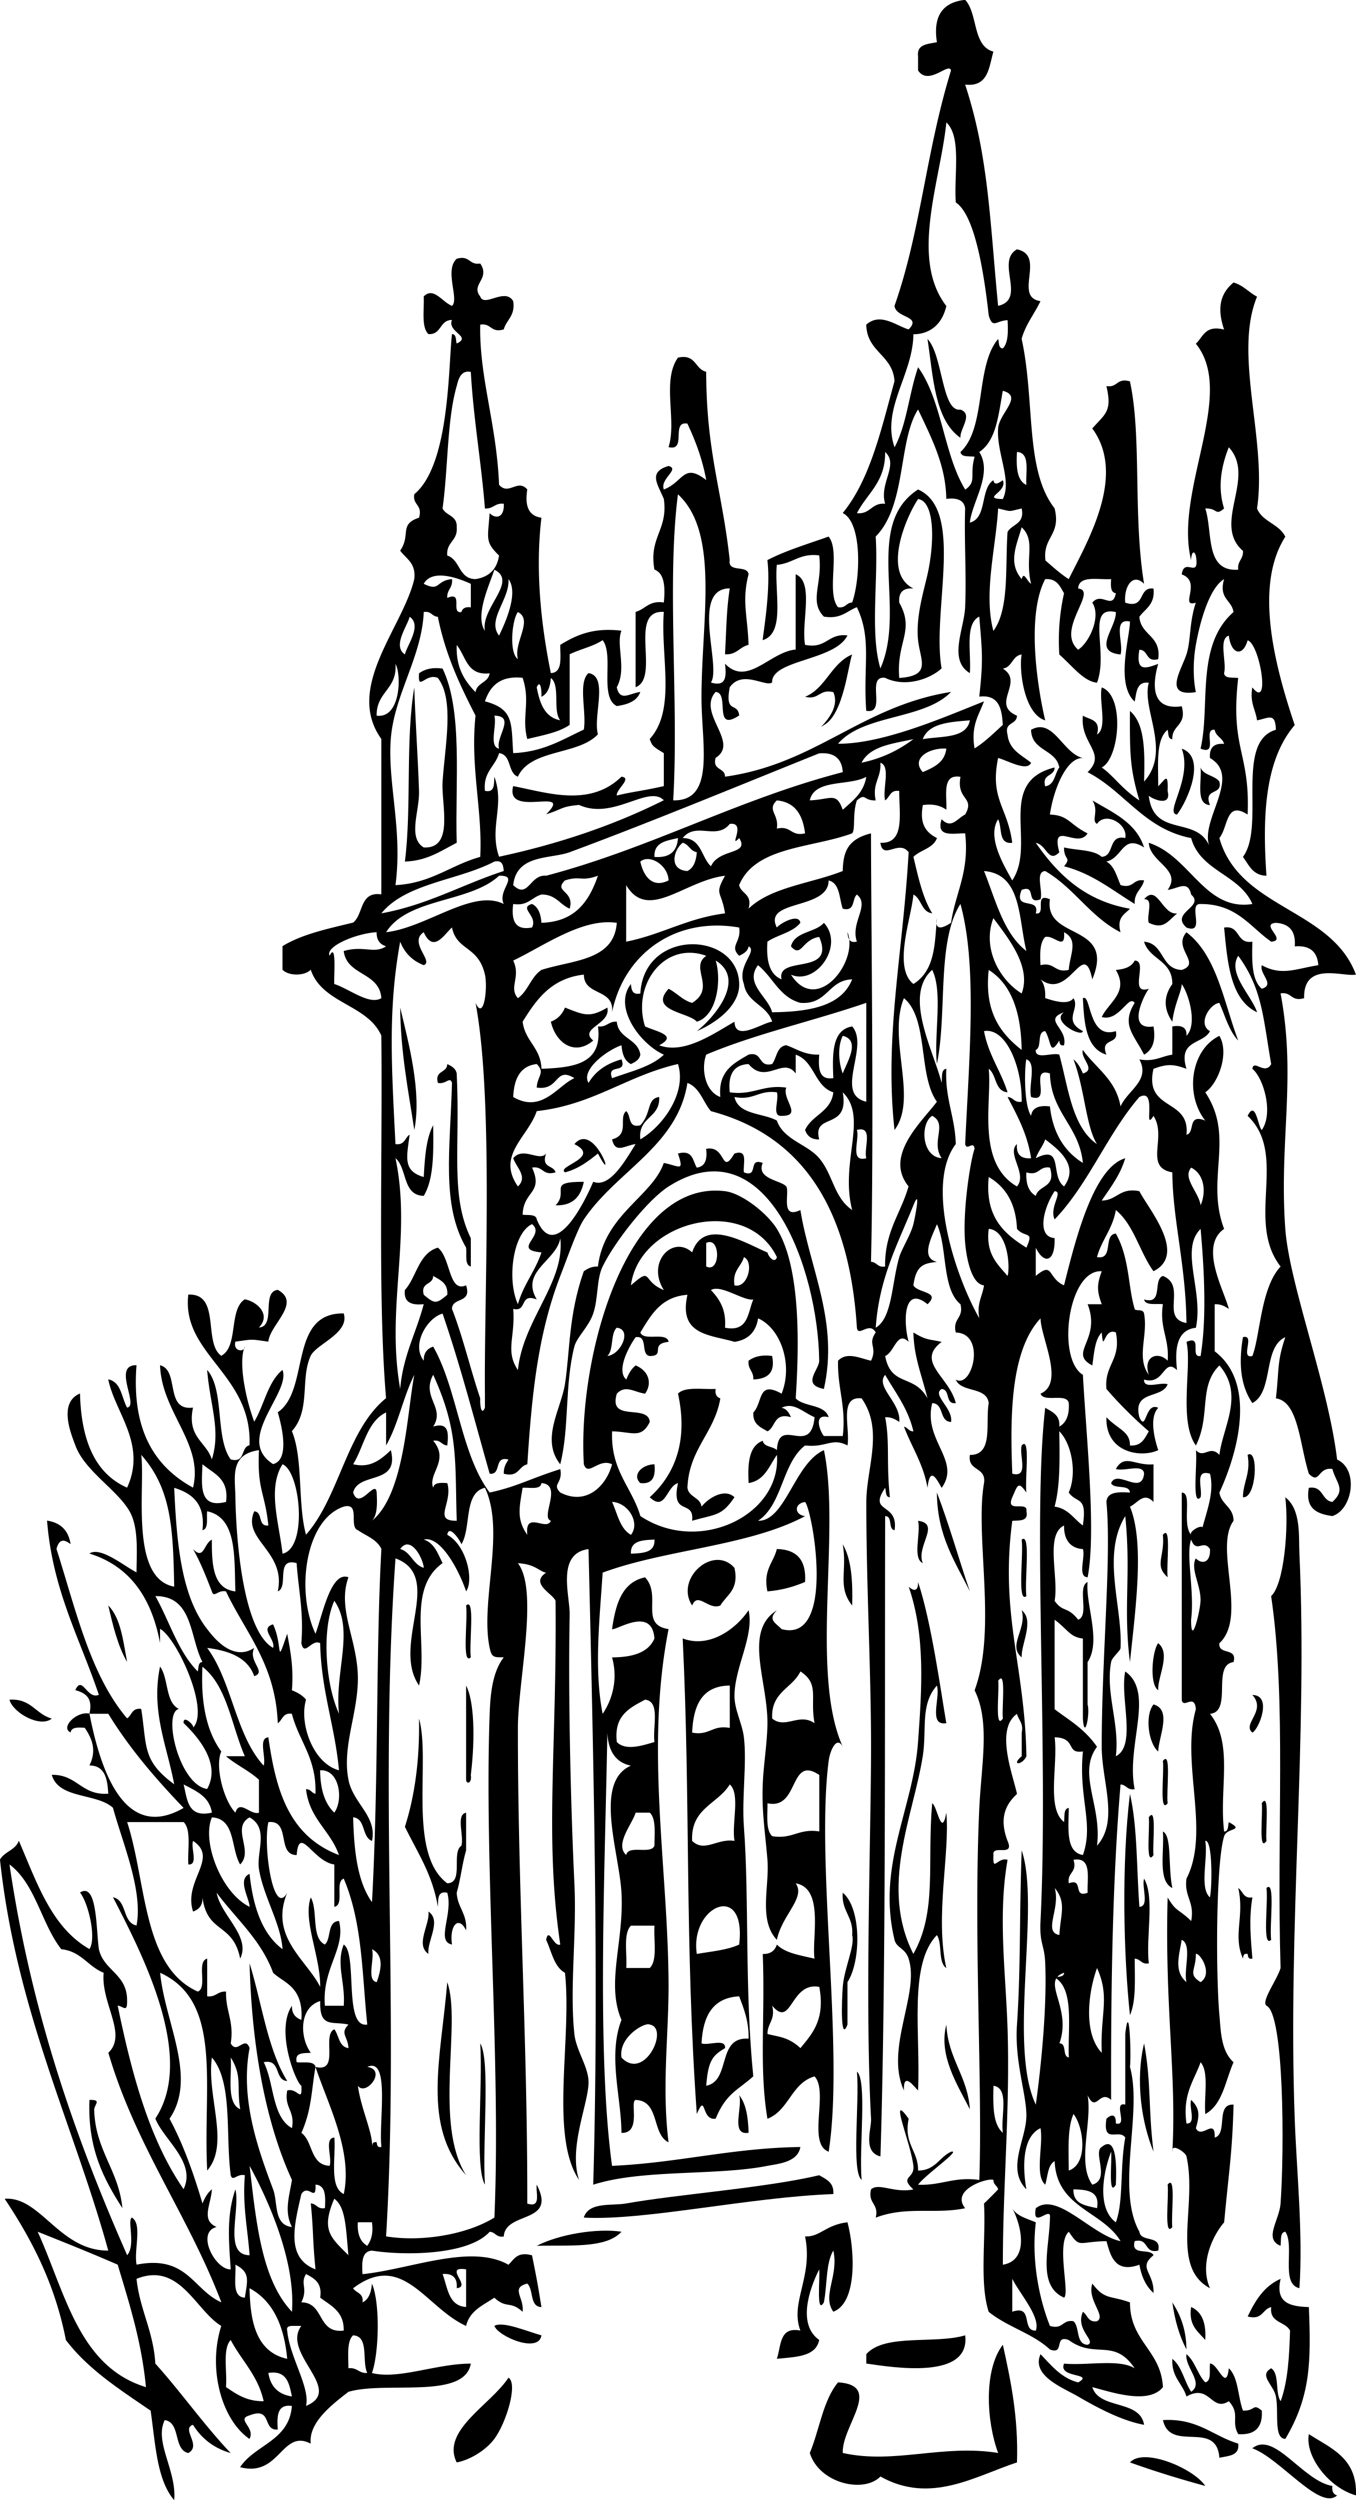 <svg xmlns="http://www.w3.org/2000/svg" viewBox="0 0 205.243 378.4"><path d="M140.39 51.309c2.338 2.424 2.147 11.138 4.987 10.688 2.008.72-.195 3.026 0 4.276-3.92-2.741-4.12-9.191-4.99-14.964zM66.986 101.19c3.102 6.399 1.879 17.124 2.139 26.366-2.359 1.205-4.408 2.718-7.839 2.851 1.039-8.225.06-18.469 1.426-26.367.097 4.064.524 10.17.712 15.677.104 3.021-1.765 7.047.713 8.552 4.679.251 2.621-6.61 2.85-9.978.377-5.533 1.815-12.4-.712-15.677-1.863-.833-3.065 2.199-2.851-.713.826-.59 1.91-.94 3.562-.71zM178.87 113.31c3.768 1.313.926 7.817-.714 9.977-1.98-.17 2.4-5.44.71-9.98zM183.14 121.86c-2.216-.159-1.205-3.547-1.425-5.701.447 1.214 2.15 1.173 2.849 2.137.53 2.19-2.46.86-1.43 3.56zM173.17 136.11c2.006-2.416 2.742 2.433 4.987 2.138-1.508 1.309-2.069 2.455-4.274 1.425-.4-1.04.82-3.69-.72-3.57zM171.74 145.38c2.127.011-1.006 5.281 2.139 4.275-.713.965-3.455 6.346.711 5.702.406 2.306-.215 3.584-1.424 4.274-1.535-3.058-3.508-4.473-1.426-7.838-.93-1.34-2.295 2.884-4.988 2.138 1.108-2.288 4.146-3.748 2.14-7.126 1.33-.1 2.38-.47 2.85-1.42z"/><path d="M163.9 151.08c1.277-.767.762 6.336 4.988 4.988.531 2.196-2.458.869-1.426 3.562-3.08-.95-3.37-4.7-3.56-8.55zM60.572 152.5c1.313 5.518 3.265 12.781 2.139 18.529-.911-5.98-2.069-11.71-2.139-18.53zM67.699 161.05c.634.316 1.275.625 1.426 1.426.562 11.217-1.027 18.443 2.138 24.941v4.275c-.968-.221-.591-1.784-.713-2.852-3.794-6.492-2.393-14.965-2.138-24.94-.311-1.059-.913.281-2.138 0-.52-1.95 1.415-1.44 1.425-2.86zM106.89 173.88c3.096-.589 2.188 4.193 4.275.713 2.146-.718 1.264 1.588 1.427 2.852 2.304.88.544-2.308 2.85-1.426-1.044 2.463 2.892 2.649 3.563 3.562.574.782-.992 5.082 2.137 3.563 1.477 9.024 5.83 16.918 3.562 27.079-3.459-.655-.695-2.912-.711-4.274-.148-13.688-7.896-35.85-22.804-26.367-3.147 2.001-8.147 8.354-9.978 12.114-.93 1.91-.645 4.854-1.426 7.126-.709 2.055-2.481 3.542-2.85 4.988-1.49 5.813-.73 12.308-2.138 17.815-3.009-3.764.12-8.349.712-12.116.77-4.895.51-10.438 2.852-17.102.572-.378 1.156-.743 2.137-.713.988-7.906 8.2-10.566 9.976-15.678 2.361.46 3.103 1.438 2.139-1.426 2.285-.622 2.229 1.098 2.85 2.139 1.25-.16 1.62-1.22 1.42-2.84zM88.366 178.87c-.445 2.169-1.585 3.643-4.277 3.563 2.125-2.18-1.446-3.58 4.277-3.56z"/><path d="M116.87 205.23c.534 2.671-.805 3.473-2.852 3.562.091-1.278-.872-1.503-.713-2.851.83-.59 1.91-.93 3.56-.71zM108.32 210.22c-.115.828.158 1.269.713 1.426-.893 5.283-4.746 7.604-4.986 13.54.209 1.452 1.927 1.396 2.139 2.852.973-1.253 3.455-2.874 4.986-1.426-1.973 2.904-2.808 2.517-6.412 3.562.361-3.346-3.266-.525-2.139-5.7-1.749.478-1.906 4.424-4.275 2.139 3.848-3.479 5.833-8.6 4.275-15.679 1.03-1.1 3.64-.62 5.7-.71zM188.84 220.2c1.695-1.063 1.365 6.656-.711 6.413.03-2.34 1.2-3.54.71-6.41zM99.053 221.62c.202 1.863-.259 3.064-2.137 2.851-1.288-1.22.219-2.8 2.137-2.85zM138.96 230.18c3.502.448-.373 3.845.713 6.413-1.61-.76-.27-4.48-.71-6.41zM176.02 232.31c1.32-1.732.482 4.695.715 6.413-2.1-1.85-.4-3.08-.72-6.41zM154.64 233.03c1.433-1.155.402 6.217.711 8.551-1.43 1.15-.4-6.22-.71-8.55zM117.58 234.45c3.025.062 4.494 1.681 4.274 4.988-1.673.703-3.499 1.249-5.7 1.426-.69-3.31.93-4.31 1.43-6.42zM111.17 237.3c.728 3.341-1.174 4.054-2.139 5.701-1.824.771-3.396-2.165-4.273 0-2.67-4.07 3.25-9.3 6.41-5.7zM70.549 243c1.403-1.354.424 5.719.713 7.839-1.403 1.36-.424-5.72-.713-7.84zM154.64 243.72c1.98 1.568-.1 5.077 0 7.126-2.18-1.78.85-4.33 0-7.13zM175.3 248.7c1.98 1.57-.102 5.077 0 7.127-1.4-.99-.86-6.05 0-7.13zM70.549 255.12c1.19 2.237 1.418 7.742.713 13.54.2 1.273-.674 1.462-.713.713v-14.25zM189.56 256.54c3.067.018.987 5.206 0 5.7-1.62-1.34 2.2-3.25 0-5.7zM1.426 257.26c3.317-.229 3.965 2.208 6.414 2.852-1.715 1.43-5.824-.8-6.414-2.85zM174.59 257.97c2.867.786.757 4.966.715 7.128-1.42-1.14-2.1-5.38-.71-7.13zM63.423 260.11c1.806 6.355-1.811 20.429 4.276 24.938 2.557-.057.566-4.655 2.138-5.697.424-1.479-.88-4.685.713-4.99v5.701c-.598 2.015-.827 4.397-1.425 6.413.108 2.266 1.616 3.137 1.425 5.702-1.087-2.301-2.568-.816-2.138 2.138-2.483-.475.21-4.583-.713-7.84-1.521-.332-1.357 1.02-1.425 2.139-.792-4.91-3.119-8.282-4.988-12.114 1.497-4.68 2.244-10.11 2.137-16.39zM176.02 266.52c1.32-1.733.482 4.694.715 6.413-1.33 1.73-.49-4.69-.72-6.41zM190.98 272.93c1.264-1.902.52 4.175.713 5.698-1.26 1.9-.52-4.17-.71-5.7zM173.88 275.07c1.265-1.9.52 4.175.711 5.701-1.26 1.9-.52-4.18-.71-5.7zM176.02 277.21c1.402.688.742 5.368 1.426 8.554-2.25-1.09-1.2-5.47-1.43-8.55zM191.69 285.76c1.402-1.356.424 5.716.713 7.839-1.4 1.35-.42-5.72-.71-7.84zM187.42 285.76c.728.463.737 1.64 2.142 1.425-.565 3.403-.226 6.348 0 9.264-.608.133-.673-.278-.716-.711-.604-.132-.67.277-.711.711-1.58-3.56.27-6.32-.71-10.68z"/><path d="M64.849 289.32c2.046 1.408-.247 4.448 0 6.414-2.047-1.4.247-4.44 0-6.41zM67.699 300.01c2.19 6.173-2.108 21.437 2.851 29.219-6.733-7.51-3.823-17.51-2.851-29.22zM72.687 309.27c1.572 2.552.302 14.944.713 21.382-1.571-2.55-.301-14.94-.713-21.38zM173.17 309.27c1.115 6.113.601 9.722 1.424 16.392-1.82-4.42-2.77-10.81-1.42-16.39zM129.7 313.55c1.579 1.285.298 11.569.714 16.391-1.58-1.28-.3-11.57-.71-16.39zM111.88 317.11c1.06 1.319 1.365 3.388 1.427 5.702-2.81.44-.84-3.91-1.43-5.7zM13.54 317.83c1.822-.032.869.528.713 1.424.151 6.264 3.706 9.122 4.275 14.965-2.783-4.34-5.291-8.96-4.988-16.39zM126.13 332.08c-12.741.473-28.643 4.071-37.767 3.563.736-2.43 4.273-1.754 6.413-2.139 7.647-1.375 21.033-2.333 29.218-4.274 1.05.62 2.26 1.07 2.14 2.85zM176.73 330.66c1.319-1.733.479 4.695.711 6.413-1.32 1.73-.48-4.7-.71-6.41zM128.27 336.35c1.074 3.954 1.587 12.153-2.14 13.54-1.752-2.45.869-5.453 0-9.264-1.154 1.933-.916 5.259-1.426 7.84-1.19 2.052-.565-3.643-.711-4.989-1.615 3.226-3.25 8.389 0 10.688-.513 2.575-3.617 2.562-6.412 2.853.681-1.933.312-4.912 3.562-4.275-1.621-4.302 1.974-8.09.713-14.253 2.26.13 3.05-1.74 6.42-2.14zM94.065 337.78c-2.371 2.618-8.005 1.972-12.828 2.139 3.423-1.77 9.159-2.69 12.828-2.14zM180.29 349.18c1.656.719 2.295 2.454 2.137 4.987-1.09-1.29-2.57-2.18-2.14-4.99zM81.953 353.46c-.396 2.798-6.526.194-7.127-1.426 1.28-.76 4.966.84 7.127 1.43zM146.09 353.46c.809 6.754-10.787 4.878-14.965 4.275v-1.426c2.78-3.15 10.4-1.48 14.97-2.85zM76.963 359.87c1.469.903-.334 6.84-2.138 9.265-1.409 1.891-3.955 3.264-5.701 3.562-2.403-4.83 5.16-8.71 7.839-12.83zM176.02 366.29c5.292-.303 7.561 2.418 11.4 3.562.22 1.88-1.485 1.838-2.85 2.139-.46-5.82-7.44-.7-8.55-5.7zM198.11 368.42c3.315 2.147 7.349 3.581 7.127 9.266-4.02-1.11-7.75-5.85-7.13-9.27zM202.38 377.69c-2.574 2.394-8.694-5.674-12.827-7.126 3.312-2.707 7.614 4.942 12.112 5.7-.1.83.17 1.27.72 1.43zM182.43 376.26c-3.92-1.066-7.733-2.243-11.402-3.562 2.08-2.31 9.66.91 11.4 3.56z"/><path d="M158.2 84.802c1.152.988 2.26 2.02 3.562 2.852 2.822-5.708 8.785-15.696 3.564-22.804 1.955-2.224 3.043-2.553 2.139-6.414 1.716.292 1.547-1.302 3.562-.713 1.813 8.391.437 20.279 2.14 30.643-1.756-1.768-3.09.526-2.851 2.851 3.154 1.017 1.863-2.411 4.272-2.139.272 2.408-1.232 3.042-2.137 4.276.225 2.865 3.354 2.821 2.853 6.414-1.944.519-1.437-1.416-2.853-1.426-.531 3.295.803 2.91 2.853 2.139-.888 3.109-1.121 7.079 3.562 6.414.817 2.955-1.498 2.775-1.426 4.987-.691-.019-.552-.872-.711-1.425-1.825 1.502-1.396 5.257-1.426 8.551 1.057-1.003 1.531-2.273 1.426.714.637 2.487-2.327 1.217-2.852.713.761 6.521 7.387 2.844 9.265 7.838-1.815-3.924 4.976-10.657 0-13.54-.129-1.555.582-2.268 2.137-2.139-.251-.936-1.254-1.12-1.426-2.138-1.89-.227.668 3.992-2.136 2.852 1.511-6.468-.787-15.621 4.986-20.667-.272-1.863-2.283-1.99-1.426-4.988-2.271 1.362-3.689 6.631-4.275 9.977-.431 2.463-.42 5.076 0 7.126-4.963.756-2.271-3.169-1.424-5.702.686-2.048.399-4.807 1.424-7.838-2.578.813.988-3.17-2.137-4.275.396-2.75 2.756.917 2.137-2.851-.377-1.097-.742-.046-.711.712-2.631-10.55 6.897-25.167.711-32.779 1.108-1.028 1.406-2.87 4.275-2.139-1.072-3.198-.629-5.418 1.426-7.126 1.482.417 2.305 1.497 3.562 2.139-3.615 8.814 1.545 21.671 0 32.067.82 2.029 3.363 2.337 4.277 4.276-4.765 7.446-1.592 19.541 1.424 28.504-4.574 5.349-4.889 13.906-4.275 22.804-2.089-.048-2.646-1.629-3.562-2.851 3.457-4.621-1.278-17.431 4.988-19.241-.088-2.64-1.037-1.792-2.852-1.425-.229-1.673-1.125-2.675-.711-4.988 2.802 3.568 1.139-6.581-.715-7.126-.69 2.482-2.461 2.245-2.851-.713-1.606.53-.278 3.998-.713 5.701.114.835 1.302.602 2.138.713-1.229 10.799 1.824 11.234 1.426 20.666-3.319-2.13-2.9 1.826-4.275 3.563 3.025 10.75 16.943 10.611 20.667 20.665-1.94.383-7.967-2.076-7.84 3.563-2.013.589-1.847-1.005-3.563-.713 2.414 12.807-.246 22.385.715 35.631.607 8.404 6.51 23.68 7.84 34.918 3.304 1.492 2.356 7.576-.715 8.552-2.295-.316-4.138-1.088-3.562-4.274 2.236-.338 1.882 1.918 3.562 2.137 2.086-1.922.611-2.766 0-4.988-2.235-.35-1.883 2.456-3.562.713-1.408-4.463-1.561-10.928-4.986-11.4.512-4.511.154-5.507 1.426-9.264-3.441 1.548-1.724 8.255-4.988 9.977-1.912-2.8-2.04-6.288-1.426-9.977 1.936-.512-.51 3.358 1.426 2.851 1.188-3.036 1.246-10.32 4.273-13.54-5.359-6.885 1.198-16.91-4.988-22.804 1.217-2.502 1.562 1.663 2.139 2.139 1.8-2.546.279-7.856-1.424-9.264.197-1.496 1.9 1.031 2.85-.713-1.225-6.933-1.31-11.361-4.99-16.391-1.684 2.665 2.043 6.013 2.853 8.551-4.024-1.914-4.472-7.405-4.988-12.826 2.524-.387 1.753 2.523 4.277 2.138-.076 2.926-.118 5.817 1.424 7.125 2.089-.604-.426-2.293 0-3.563 3.033 1.681 5.248.498 8.552 0-.133-2.003-1.238-3.036-3.562-2.85.185-2.324-.849-3.43-2.851-3.564-2.502.196 1.785 2.655-.713 2.852-3.224-2.243-5.214-5.715-10.689-5.701-2.025-.125.859 4.661-2.139 3.562-2.541-2.286 2.842-3.113.713-4.987-.494-2.233-1.9-.93-3.562-.712 2.22-3.104-2.688-4.146-2.853-7.126 6.289 2.021 8.434 10.38 15.68 9.265-1.934-4.482-7.877-4.951-9.266-9.977-7.15-1.4-10.041-7.063-15.679-9.978 3.011-2.908-1.171-4.239-.711-8.552 1.04.622 2.759.565 2.138 2.851 1.625-.987.266-4.96.713-7.126 3.523 1.231 2.711 10.737 0 12.114 1.785 1.23 2.951 3.166 5.699 4.988-1.426-4.819-1.455-6.954-1.426-13.539 2.323 1.953 2.249 6.303 2.139 10.688 4.182-4.639-.41-10.952.713-14.964-1.879-.217-1.838 1.487-2.139 2.851-2.933-2.692-.713-9.792-.713-12.114-2.708-.571-.904 3.369-1.425 4.988-4.403-.445-.616-4.05-.711-6.414-4.616-1.054-1.05 6.021-2.853 10.689-2.004-.22-3.582-2.376-5.701-4.275a32.78 32.78 0 01.713-9.265c-.618-1.043-1.067-2.258-2.852-2.138-2.792 5.309-1.306 15.751 0 21.378-3.212-1.006-3.99-7.638-3.562-9.978-1.452.211-1.399 1.93-2.853 2.14 3.33 2.058-1.922 5.393 2.139 7.125-.01 1.416-1.943.907-1.426 2.851.252 2.362 2.135 3.091 3.564 4.275-.584 1.44-3.76-.452-4.988-.713-1.285 6.238 1.448 7.429 2.137 12.827-2.162.262-1.479-2.321-2.137-3.562-1.757 2.735.954 7.098 2.137 9.263 3.715-5.529-2.51-14.893 6.414-17.102-.008 1.416-1.942.905-1.427 2.85 1.464-.198 1.423-1.903 2.14-2.85-.53-2.794-4.203-2.45-4.274-5.701 3.372-1.887 4.776 3.559 7.839 4.275-2.426-.124-4.422 4.628-4.99 8.552 2.851.108 2.911 1.464 5.701 2.851-1.508 2.442-5.631-2.157-4.275 2.852-1.654 1.721-1.905-1.113-3.562-1.426 3.314 4.764 7.387 8.767 14.252 9.977-.804.858-2.033 1.292-1.425 3.563-4.57-2.319-7.039-6.737-11.401-9.265-1.574.088-.303 3.023-.712 4.276-2.308.88-.545-2.306-2.851-1.425-1.336 3.232 2.83.969 2.137 3.562 1.709.282-.396-3.246 2.139-2.138-.922 6.285 9.988 3.509 6.414 12.114-1.345-6.44-3.42 3.365-7.839 0 .552.634.765 1.608.712 2.851.277.017 3.356 1.337 4.276 0 1.052 1.642-1.703 3.347 1.426 4.988-.142 1.013-4.892-1.503-2.853-2.851-3.283 1.171.606 2.385 0 4.989-.605.13-.672-.279-.713-.713-1.535 2.463-1.148.179-2.139-1.426-1.316.106-.437 2.413-1.425 2.851-.118 1.545 2.526.323 3.563.713 1.379 5.036 1.904 10.922 5.701 13.54-1.686-2.689-1.849-8.377-3.562-12.827.665.523 1.08 1.296 1.426 2.139 2.087-.604-.426-2.293 0-3.563 1.982 2.769 5.012 4.489 5.699 8.552 1.083-2.478 4.562-3.921 2.852-7.126 2.312.414 3.314-.484 4.987-.712v-4.274c1.431-.243 2.231.146 2.14 1.425 1.723-1.772.301-6.443-.713-7.838-.027 1.118-1.104 3.032-1.427 5.701-1.502-2.191-1.153-4.104 0-5.701.038-3.6-3.45-3.676-4.274-6.414 3.084.24 2.492 4.16 5.701 4.274 3.078-1.022-1.445-3.236.713-5.7 4.594 3.48 5.633 10.519 7.836 16.39-1.383-1.465-1.983-3.716-2.85-5.701-1.393.099-3.381 3.179-1.424 4.275-1.057 2.032-4.907 1.269-3.562 5.702-2.02-.743-2.973-.743-4.99 0-1.473 6.462 5.589 4.388 4.99 9.976 1.373-.287.062-3.263 2.85-2.138-3.176-4.031-2.124-10.788 2.138-12.827 1.534 2.611-.153 7.183-2.138 8.551 4.554 6.795-.025 13.066 2.851 20.666-3.827 2.649.009 9.314.714 12.114-.572-.376-1.158-.743-2.14-.713v7.127c6.205 4.696 3.728 14.838.713 21.379.285 1.854 2.128 2.149 2.14 4.274-3.004 4.097 2.188 14.5-2.14 18.527-.211 1.874 2.767.562 2.14 2.853-3.354.445-.1 7.503-3.562 7.837 3.615 4.571 1.343 11.241 2.137 17.814.692-.019.555-.87.713-1.424 2.479 1.352-.298.797-.713 2.139-1.254 4.05-1.271 20.868-.713 27.08.217 2.406.227 5.396 2.139 7.124-1.242 2.795-1.656 6.42-4.275 7.84-.232-2.619.607-6.31-.711-7.84-.998 2.805-2.768 4.836-2.139 9.267 1.545.118.322-2.528.713-3.562 1.414 1.346 1.215 2.497.711 4.273.836 1.764 2.961-1.729 2.851 1.425 2.03-.583.072-5.153 2.853-4.987-.193 7.24-.664 9.644-1.426 17.814-1.894 2.205-3.711 6.46-2.138 9.979-6.108-3.268-1.89-12.455-3.563-19.954-.078-.565-2.354-2.159-2.139-.713.665-11.586-1.171-21.893-.711-38.48 1.37 2.282 1.555 1.62 3.562 3.563.559-2.936-1.096-3.657-.713-6.414 3.654-7.134-.896-17.469 1.424-25.653-.209-2.482-1.928.06-2.137-1.426v-31.354c1.658.008-.027 4.724 1.426 6.414-.537-.624 2.939-2.439 1.426 0 .783-3.378 2.146-6.237 1.425-9.267-2.396-.73-1.108 2.218-1.425 3.564-1.367 1.547-.451-5.212-.715-7.126 1.262 1.336 2.08-.851 3.562.713.487-4.201 3.831-9.083 0-13.54-3.21 3.153-1.277 7.59-3.562 12.114-2.656-3.686-.561-12.033-1.424-15.68 2.532-1.105.43 2.423 2.139 2.14.893-5.474.604-12.463 0-19.241-3.197 3.171.467 9.336-.715 14.966-2.779.309-3.248 2.928-2.851 6.413-2.069-1.983-1.848 2.339-4.987 1.426-.119 1.544 2.525.323 3.563.711-.838 2.251-5.349.831-4.276 4.988 1.063 2.353.84-2.384 2.852-1.424-1.404 1.488-.547 4.73 0 6.414-2.691 1.226-8.018.344-7.84-4.99 1.785 1.867 3.582 2.139 3.562 4.277 1.783.121 2.232-1.097 2.852-2.14-2.28-1.993-4.438-4.11-6.412-6.414-.359-3.684 2.266-4.383 1.426-8.552-1.88-.848-1.839 3.429-2.139 0-1.06 1.08-1.148 3.129-1.426 4.99-3.733-1.915 1.412-3.85-.713-9.266h2.139c-.743-2.02-.743-2.97 0-4.987-5.06-.35-6.902 13.183-2.851 15.676.517 9.448 2.036 23.919.712 30.646-1.574-.09-.304-3.024-.712-4.275-1.089-.049-2.897-.623-2.852-3.562-2.896 1.382-.779 7.771-1.427 11.4 1.272 1.815 1.929.758 3.562 2.853 1.764-.614-.209-4.96 1.426-5.701-.316 3.487 2.117 8.935 0 12.114v6.411c.414 1.452-.484 5.616-.711 2.141v-12.116c-1.938-.209-2.246-1.328-4.277-2.849v13.539c1.75 1.402 4.44 2.816 6.414 5.698-3.019 4.062.779 8.932 0 14.969 3.362-3.771.719-9.677.713-14.969-.014-13.344 1.5-28.726.713-37.056.104-1.557 1.795-1.528 3.562-1.424-.105-1.317-2.412-.439-2.851-1.426.92-2.169 4.628 1.941 4.989-1.427-.09-1.572-3.024-.302-4.274-.713 1.346-2.382 2.878-.447 5.698-.711v5.699c-1.482-1.546-2.303.088-3.562.715 2.236 5.421.838 15.397 0 23.517-1.045-8.202.186-13.194-.711-22.093-3.634 5.944-.393 13.661-.714 19.953-.022.487-1.281 1.375-1.426 2.14-.878 4.7 1.321 9.396.715 14.251 3.178-1.57.581-8.919 1.425-12.827 4.518 3.201.072 11.204 1.424 17.814-1.148.201-1.226-.674-2.138-.711-1.147 13.709-1.476 28.914-1.426 47.746-1.785-1.649-2.253 2.095-3.562-.715.727 4.115-1.646 10.281.713 13.542 2.784-.769.043-4.935 1.426-5.703 2.298-1.938 2.254 3.022 2.139 5.703-1.193 2.051-.566-3.643-.715-4.99-1.275 3.307-2.133 8.607.715 10.688 1.178-3.083.593-8.301 1.425-12.827-.922-1.396-3.455 1.11-2.851-2.849.875-.798 1.464-.622 1.426.713 1.936.509-.51-3.361 1.425-2.853v-10.688c.601-5.416.931 3.013.711 4.986 1.943 6.94-2.188 18.45 1.427 24.941.225 1.677 3.377.422 2.852 2.852-2.193.53-1.37-1.955-3.564-1.426-.637 2.3 2.325 1.002 2.85 2.138-2.422 1.932.085 2.535 0 5.701-1.137-.999-1.818-2.455-2.137-4.275-3.861 1.422-4.433-1.68-4.986-3.562-4.344.072-3.95 1.15-5.703-1.426-1.954 1.775.193 9.252-.711 9.976-4.121-1.817-2.221-7.466-2.139-12.111.211-1.906-2.765 1.894-2.139-1.426 3.276-2.548 8.413 4.057 12.827 4.987-2.765-4.6-9.698-5.026-9.978-12.113-1.059.603-1.029 2.294-1.426 3.563-1.635-1.454-.258-5.92-.711-8.554-2.938 1.38-2.656 6.339-2.14 9.265-3.151-3.203.112-7.676 0-11.4-.101-3.423-1.795-8.039-1.424-13.54.575-8.567.34-15.76.713-26.367 2.882 8.522-2.124 29.589 2.137 38.48.853-6.163 1.69-14.839 1.425-21.378-.119-2.939-.886-2.859-.711-6.413 1.243-25.297-1.25-61.024.711-77.676 1.045.62 2.26 1.066 2.139 2.85 1.059-.604 1.533-1.793 1.425-3.562-.298-1.601-3.778-.019-4.272-1.426 3.713-1.607.041-8.409 0-11.401-4.635 4.936-4.601 15.124-4.277 23.517 2.576.675.994-2.809 1.427-4.274 1.364-1.55.448 5.21.711 7.126-1.251-1.771-1.304-1.165-2.138.713-1.107 2.532 2.423.43 2.138 2.137.334 1.521-1.019 1.357-2.138 1.427-1.877 14.262 1.891 21.769 2.138 35.63-.646 1.414-2.392 1.414-.711 0v-3.562c.3-1.49-.489-1.886-.713-2.852-3.345 2.343-.63 9.188 0 12.116-1.249 1.189-2.948 3.162-1.427 7.125 1.108 2.533-2.42.432-2.139 2.139-.129 2.73.586.258 2.139.713-1.487 8.369-.27 17.136 0 25.654.383 12.042-.732 23.907-.713 35.63 4.014-.669 2.821-5.92 1.426-8.551.686 1.217 2.24 1.562 3.562 2.137-.811 6.798 1.035 12.953 2.139 15.679 2.016.589 1.846-1.004 3.563-.713.992.907.308 3.492 2.138 3.564 1.398-.54-1.935-2.275-.711-4.99.723.464.734 1.639 2.137 1.426 1.443-.808-1.537-3.157-.713-5.7 1.897 2.514 2.644 1.748 5.699 2.852-.011 5.95 4.686 7.192 4.988 12.827-2.189 2.691-7.71.765-10.688 0 1.073 3.438 7.191 1.833 7.838 5.698-3.248-.586-6.817-2.434-9.978-4.274-2.323-1.355-7.14-3.153-5.698-6.413 1.639 1.686 3.071 3.579 5.698 4.273 2.542-1.463-3.112-.603-2.137-2.849 3.473.328 8.347-.747 10.688.713-3.158-4.677-5.964-1.339-9.979-4.277-2.305-.878-.543 2.309-2.85 1.427-2.567-2.418-6.525-3.45-9.264-5.701-1.412-4.288-.418-10.983-.713-16.389a67.441 67.441 0 002.139-2.14c-.137-.578-.715-.711-.715-1.426-.677-.407-6.578 1.402-4.275 4.276-4.616.962-8.842-.368-13.539 1.426.518-2.18-1.229-2.097-.711-4.276 1.147-1.063 3.572.615 6.414 0-2.187-1.979.221-1.565 0-3.562-.381-3.418-3.849-11.538-.715-7.126-.777 3.863 1.438 4.737 1.426 7.837 2.603-.01 3.201-2.024 4.988-2.851 1.656-.358-3.879 3.464-4.988 4.99 3.494.165 5.395-1.259 9.265-.715.515-14.234-.894-37.073 0-56.297.31-6.62 1.669-13.044-.713-17.814 3.438-9.233.021-23.303 1.426-31.354.386-2.522-2.524-1.753-2.14-4.274 3.615.049 2.32-4.808 2.853-7.84-.297-2.555-4.167-1.536-4.987-3.562 2.484 1.468 4.664-6.985 0-7.129-.518-2.179 1.229-2.095.711-4.274-2.858-2.366-1.936-8.515-3.562-12.114-.844 2.077-2.527 5.101 0 5.701-1.914.233-3.159.418-3.562 3.563.742 1.225 4.172.883 2.138 2.85-3.685-3.007-3.675 2.739-2.853 5.701-1.76-1.771-2.107 1.509-3.562 2.139.905 4.728 4.368 2.651 6.414 6.413-1.063-4.129-2.036-6.298-2.138-9.979 2.092 1.267 2.41.975 4.275 1.427-4.013 3.025 1.188 5.308 2.139 9.265-1.645.217-.793-2.059-2.139-2.139-1.525.89 1.773 2.922 1.424 4.989-1.83-.069-1.02-2.782-2.85-2.852-1.43 5.64 4.412 8.684 1.426 12.827-.791-1.404-1.777-3.326-2.139 0-.631-3.646-2.396-6.157-3.562-9.265.578.137.711.715 1.426.713-.81-3.467-2.715-5.838-4.276-8.554-1.539 1.821 2.42 4.201 2.14 7.129-.572-.378-1.158-.744-2.14-.715.737 3.853.151 6.71.713 12.116-.692-.019-.554-.872-.713-1.426-2.683 3.95 2.063 2.143 1.426 6.414-1.026-.162-.249-2.128-1.426-2.14-.079 31.276.142 69.861-.713 96.916-2.72-.671-1.345-4.174-1.423-5.699-.961-17.978.037-44.055 0-57.011-.036-11.812-.728-24.13-.715-36.345.006-5.102 2.676-10.877-.711-15.677-3.486-.397-1.703 4.475-2.14 7.127-2.374-1.238-3.161.359-6.414 0-3.507 2.668-3.394 8.957-7.126 11.401 4.146.101 5.518-8.729 9.977-10.688 2.565 12.319-2.142 33.807 2.852 44.893-.91-1.742-1.934.553-2.137 2.142-1.992 15.469 2.398 43.812 0 59.146-3.301-1.213.048-9.073-2.139-11.4-3.504 1.012-3.871 5.157-7.127 6.414-1.293-7.714-.33-15.315-.713-24.941 1.219.03 1.846-.531 2.139-1.426 1.289 1.322 3.597 1.627 5.701 2.137-.463-3.016 1.527-10.664-2.853-11.402 1.552 2.167-2.075 4.773-2.849 8.554-2.812-2.998-1.1-8.065-1.426-12.114-.334-4.114-.875-7.214-.714-11.401.116-3.023.693-6.321.714-9.266.041-6.443-3.654-13.922 1.426-17.102-1.431 1.449-.188 1.897.711 2.849 8.24 2.217 4.736-17.841 3.562-19.24-1.663.211-1.663 1.93 0 2.139-8.51 4.556-21.109 5.021-30.642 8.553-.443 7.03-1.333 14.574 0 21.377 1.613-2.402 2.29-5.463 1.424-8.55 3.071-.016 5.483-.693 6.413-2.853-.344-4.979-5.83-1.161-6.413-1.426.536-3.74 1.469-7.082 4.989-7.837 2.603 2.739-.902 7.16 3.564 7.837-3.541 18.07-.126 35.712 0 53.447.053 7.804-1.057 15.753 0 24.229-2.579-1.224-1.304-6.299-4.99-6.413-.91.231.934 5.065-2.138 4.987-.034-5.531-2.088-11.652 0-17.104-2.38-5.521.418-11.864 0-19.24-.354-6.25-4.232-16.735 1.425-19.24-2.364-.486-3.425-2.275-3.562-4.988-.339 20.307-1.635 48.499.711 65.562 10.004-.448 18.184-2.723 28.505-2.853-.396 2.319-3.326 2.526-4.987 2.853-7.816 1.527-18.99.479-26.367 2.852.88-30.354.032-65.106-.713-96.204-4.931.668-2.791 7.058-2.852 9.978-.25 12.08.166 29.049.715 40.617.375 7.929-.745 15.784 0 22.806.261 2.465 2.053 4.841 2.137 7.126.116 3.146-3.102 9.979-1.426 14.964-4.498-6.665-1.059-21.269-2.137-31.354-1.676-.938-2.011-3.217-2.851-4.989.399-2.064 1.112 1.093 2.139.713-2.403-16.173-.504-29.403-.713-52.021-.399-1.093-3.946-2.613-1.426-4.274-1.03-.146-1.593-1.293-4.275-1.426 3.18 4.087.007 17.812 0 24.94-.027 24.094 1.458 47.068 1.423 71.977 2.145.716 1.264-1.589 1.426-2.851 3.14 5.989-4.748 3.952-4.988 7.837-1.151.201-1.226-.673-2.138-.713-3.133 3.509-12.663 3.65-17.815 2.853-1.559.104-1.53 1.795-1.426 3.562 7.303-.757 16.379-4.655 22.091-1.426.858-.805 1.292-2.034 3.564-1.426.614 3.045.793 3.884 1.426 7.839-1.829-.072-1.146-2.653-2.141-3.562-2.585.646-.433 2.103-.711 4.274-1.876-1.735-2.4-.4-4.276-2.139-1.698 1.151-3.74 1.962-4.276 4.276-6.189-2.821-9.59-11.388-17.103-5.7.463.725 1.638.735 1.425 2.139.956-.47 1.327-1.524 1.426-2.852 1.267 2.95 1.072 10.558 0 13.539 4.095 1.017 9.656-1.41 14.965-1.425-.932 5.491-12.85 2.599-18.528 4.274-2.717 2.105-6.032 4.711-5.701 7.84-4.407-2.281-4.658 5.152-10.69 3.562 2.266-3.433 7.437-3.965 7.838-9.263-2.226-.325-2.277 1.521-2.138 3.563-2.368.229-.772-3.504-4.276-2.139-2.09.606.928 1.793 0 3.562-4.092-2.773-6.391-10.415-4.275-17.104-3.913-2.356-6.284-9.744-12.827-7.126.51 4.716 2.549 7.901 2.85 12.827 3.936 4.377 7.354 9.273 11.401 13.54-2.585-.74-4.423-2.229-5.701-4.277-1.849.604 1.372 3.127-.713 4.277-2.313-.536-1.101-4.602-3.563-4.988-1.641 3.324 1.836 7.649 1.426 12.114-2.639-3.062-2.837-8.563-3.563-13.54-4.65-3.189-9.444-6.232-12.827-10.69-1.666-8.546-5.186-15.24-9.264-21.377 5.417-.421 8.268 7.877 15.677 7.839-5.138-18.71-13.957-36.32-16.389-59.18.681-1.221 2.366-1.437 2.851-2.853 2.731 6.297 4.933 13.122 10.689 16.393 1.087-1.6-.146-6.954-1.426-8.553 2.634-1.653 2.425 5.631 2.852 8.553.724 3.312 4.328 3.746 4.275 7.837.031 1.825-.529.87-1.425.715 2.143 10.447 4.83 20.347 9.977 27.791 1.928-4.085-3.002-7.437-4.276-10.688 6.084-9.153-1.759-24.493-6.414-33.494 2.17.442 1.393 3.834 3.563 4.274 1.016-5.3-2.146-12.574-3.563-17.814-2.484-2.267-8.211-1.288-9.264-4.987 3.877-.078 4.454 3.147 8.551 2.851-.126-2.25-.5-4.25-2.85-4.275 1.103-2.239.455-3.976-.713-5.701-1.011-.061-2.018-.117-2.138.713-1.603-.743.932-3.277 2.851-2.852.561-2.459-.667-3.132-2.138-3.562 1.068-2.354 1.742 1.48 3.563.713-2.866-8.537-7.007-15.799-7.839-26.366 2.061.314 3.249 1.501 3.563 3.562-1.026-.796-1.739-.768-2.137.715 2.925 9.189 5.117 19.111 10.688 25.654.725-.464.737-1.639 2.139-1.426.895 5.756.129 7.806 4.988 11.401-1.046-5.707-3.549-11.021-2.138-17.814 1.312 1.774.773 5.401 2.851 6.413-2.508.564.037 11.492 4.275 12.112 2.181-3.862-1.492-7.991-3.562-9.977-.107-1.348 1.729.401 1.424.713 2.621-2.688-2.561-13.733-4.988-14.966v2.139c-1.275-6.801-4.527-11.626-10.689-13.54 1.633-1.121 5.232 1.867 7.126 2.853.003-2.456.311-6.079-.713-8.553-1.474-3.559-7.046-6.525-8.551-10.688-.538-1.486-2.689-6.42.712-7.84.175 6.954 2.178 12.074 7.126 14.253 3.025-6.601-1.878-11.417-2.851-16.39 1.981.394 1.996 2.755 2.851 4.274 1.87-.253-2.312-6.499 1.426-6.413-.764 9.789 2.72 15.33 8.551 18.527 1.646-6.643-4.761-11.386-4.988-18.527 3.014.784.634 6.966 4.988 6.413-.941 4.503 1.992 5.135 2.851 7.838 1.395-4.452-.269-8.11-.713-13.539 2.674 3.026 1.168 10.234 3.563 13.539 2.288.625 1.478-1.848 2.851-2.137.435-10.756-10.326-13.759-9.264-22.804 4.962-.213 2.209 7.292 4.989 9.264 2.637-1.401 1.094-6.982 3.563-8.553 1.87.356 4.016 2.314 2.138 4.276 2.644-.207.296-5.403 2.85-5.702 3.638 1.978-1.204 5.257-1.424 7.84-2.843-.393-2.146-.393-4.989 0-.393 1.462 1.361 1.698 1.426.713-.984 2.271.037 7.662 1.425 11.402 1.516-2.523 2.052-6.024 4.276-7.84 1.334 3.452-7.338 10.459-1.426 14.253 2.629-.619 1.245-6.039.713-7.839 4.946-3.368 1.545-15.083 9.977-14.966.956 2.964-4.153 4.637-4.988 6.414-1.613 3.435.036 8.217-2.852 11.401 1.736 4.202.851 11.026 2.139 15.679 5.113-5.815 6.094-15.761 12.114-20.667-1.263-14.938-.511-36.646-.713-54.872-2.12-4.77-8.964-4.813-10.688-9.978-.912.976-3.366.976-4.276 0v-3.562c2.942-1.81 6.866-2.636 10.689-3.564 1.604-1.245.948-4.752 4.276-4.274v-23.518c-5.598-7.812 3.283-16.891 4.989-24.229.27-2.408-1.235-3.041-2.139-4.276 1.66-2.422-.222-3.979 2.851-4.987.589-2.015-1.004-1.848-.712-3.563 5.39-4.448 5.14-19.367 5.701-24.229.693.02.553.873.713 1.426 2.355-1.068-1.482-1.742-.713-3.563-1.904-.003-1.549 2.253-3.563 2.139-1.102-1.036-.627-3.648-.713-5.701 1.497-1.508 2.778.838 4.276 1.426 1.145-.975-1.197-5.385.713-7.126 2.014-.589 1.846 1.004 3.562.713 1.589 2.339-1.481 3.143 0 4.988.584 1.732 3.757-1.413 4.989.713.341 2.242-1.015 2.786-1.426 4.276-2.014.588-1.846-1.005-3.563-.714-.16 8.01 2.475 14.934 2.852 24.229 1.455 1.692 2.82-.979 4.274.713-.426 2.563.259 4.021 2.141 4.276-1.061 8.768.209 17.557 1.424 23.516 1.821-.079 1.414-2.386 1.426-4.275 2.355-1.444 4.937-2.664 9.263-2.138-.875 2.08.838 5.796-.711 8.552.49 2.233 1.9.929 3.562.713-.494 1.406-1.9 1.898-3.562 2.138-2.692-1.35-.377-7.7-2.139-9.978-1.418.958-3.393 1.358-4.99 2.138v10.688c-1.688 1.161-4.121 1.58-6.414 2.139-.901-3.342.521-5.593-.711-9.265-3.434-.345-4.915 1.262-5.702 3.563 4.424 1.174 3.966 3.291 4.276 7.839 4.566-.187 7.446-2.057 10.69-3.563.452-2.633-.924-7.099.711-8.552 3.075.488.656 6.471 1.426 9.265-2.981 3.193-10.172 2.181-12.114 6.414-1.573-.564-.927-3.35-2.851-3.562-.568 2.044-2.427 2.799-2.139 5.701 1.521.333 1.357-1.019 1.426-2.139 1.62 4.372-.831 7.665.713 12.114 9.19-1.973 17.504-4.823 24.94-8.552-2.376-2.383-7.644 3.074-12.827.713-2.81.276-2.178.506-4.988 1.425 4.372-4.375-6.285.732-4.988-4.275 5.056.96 11.568 3.267 16.39-1.426 1.684.199-.817 1.903-.711 2.852 2.372-.584 3.718-.655 7.124-1.426v-4.988c-1.695-1.029-1.749-1.082-2.137-2.14 4.038-4.438 1.62-12.456 2.137-19.24-5.531-.306-.46 9.991-4.275 11.402V92.614c1.49-.41 2.034-1.768 4.275-1.424.229-2.365.108-4.385-1.426-4.989-.876-4.916 2.101-5.977 1.426-10.688-.952-2.275-2.408-4.065.715-4.988 1.779.492-1.323 1.9-.715 3.562 2.994-1.146 2.956-4.121 6.414-1.425-.578-3.222-1.64-5.963-2.851-8.552-2.557-.419-.021 4.256-2.85 3.562 1.296-4.004-1.061-10.036 1.424-13.54 2.757-.619 2.534 1.741 4.275 2.139.018 12.255 2.395 17.855 3.562 28.505-.306 1.968 2.655.669 2.851 2.138-1.042 4.058-.146 6.267 0 10.688-1.356.306-1.791 1.535-3.562 1.426.235-4.66.237-6.761.713-9.978-6.002.06-1.203 11.842-2.851 14.253 2.377.715 2.335-.988 2.138-2.851 3.387 3.535 6.808-1.798 10.688-2.138V86.912c2.85 1.188.811 7.268 1.426 10.688 3.271.658 3.441-1.782 6.414-1.425-1.857 3.854-11.538 3.652-11.4 7.126-1.041.717-4.488-1.976-6.414.713-.781 4.136 1.207 2.178 1.424 4.275-4.022 2.651-1.344-3.401-3.562-3.562-2.887 3.231 3.705 7.646 0 9.977-.52 1.944 1.417 1.435 1.426 2.851 13.764-1.915 20.67-10.687 34.205-12.827-4.072 4.24-13.273 3.354-17.103 7.839 6.696.04 15.644-3.833 22.092-6.414-.765 2.086-2.022 3.679-1.426 7.126 1.604-1.009 2.907-2.319 4.274-3.563-.141-2.47-.593-4.632-3.562-4.275.616-5.645.448-6.637 0-12.114-2.239 1.086-1.187 5.465-1.427 8.551-3.315-1.956-.848-6.719-.713-9.976.211-4.98-.154-9.983 0-14.966-.17-1.254-1.226-1.625-2.848-1.425-.093-5.013-2.094-8.938-4.277-13.54-3.049 4.776-1.721 14.474-6.414 19.241.427 6.463-.883 14.661.713 19.954 4.014-9.052-2.643-21.669 5.701-27.08 7.09 3.125 2.047 18.382 3.563 27.08-1.858 1.7-5.587 2.897-8.553 1.425-3.003-.39.347 5.571-2.851 4.989-.506-6.713.89-10.909-1.424-15.678-1.543.597-2.433 1.845-4.99 1.425-2.297-2.355-.164-4.937-.711-9.265-2.99-.376-3.98 1.245-6.414 1.426-.402 4.111 1.338 10.365-2.139 11.401.116-1.333 1.249-7.761.713-12.114 2.813-1.46 6.113-2.438 9.266-3.563 1.82 2.215-.399 8.474 1.424 10.689 1.15.2 1.227-.675 2.139-.713 1.231-3.387 1.602-12.039-1.426-13.539 4.172-5.093 5.832-12.696 7.839-19.954-.26-4.016-4.185-4.367-4.276-8.552 2.129-1.918 4.559.182 6.414.714 2.067-2.058-1.933-1.686-2.138-3.563 3.979-11.317 4.733-23.229 8.552-35.631-.293-1.316-3.389 2.41-4.988 0V8.526c-.217-1.881 1.488-1.839 2.852-2.14-.643-4.205 1.074-6.051 4.273-6.414 1.953 2.088 1.091 6.988 4.275 7.839-.677 2.41-.781 5.395-4.275 4.988 3.529 10.722 3.731 20.438 4.99 33.494 4.362-.978-.445-6.704 2.851-8.552 4.479.908-.622 7.226 3.563 7.839-.914 1.937-2.229 3.475-2.852 5.701 2.064 9.475.458 19.858 4.986 25.653 1.02 4.083-1.82 4.326-1.38 7.858zm7.13 6.414c1.42-1.729 3.043 1.203 3.564-1.426-.831-.12-.775-1.126-.715-2.138-2.016.122-4.889-.613-4.988 1.425 3.077.333-3.486 6.228 0 9.265 1.76-1.187 3.49-5.079 2.14-7.126zm-16.39 40.614c1.766 4.41 2.934 9.418 6.412 12.114-1.22-4.95-.69-11.65-6.41-12.11zm1.42 7.13c-1.79 4.67 1.091 9.479 4.277 11.401 1.55-4.11-2.21-8.57-4.28-11.4zm-.71 7.84c-.69 6.392 1.8 9.604 4.988 12.114-.09-5.61-1.49-9.91-4.99-12.11zm-.71 9.26c.664 3.612 2.546 6.006 3.562 9.264-1.969-.17-1.625-2.649-2.851-3.562.521 4.897-1.946 14.207 4.274 17.814 1.634-1.915-1.617-4.954 0-6.414-.129 1.556.584 2.268 2.14 2.139-.569-3.706-2.099-6.453-3.563-9.265.91.04.985.913 2.139.713.08-5.19-2.34-11.25-5.7-10.69zm4.99 29.93c-.166-3.873-1.727-6.35-4.275-7.839-.607 6.072 2.338 8.589 5.699 10.688 1.2-2.65-.16-1.39-1.43-2.85zM98.342 306.43c-.695-.417-4.756 1.866-4.276 4.989 3.493 3.67 7.304-4.52 4.276-4.99zm-80.526 36.34c-3.966-1.733-8.04-3.361-12.115-4.988 4.168 9.136 6.183 20.423 16.391 23.518-.667-6.94-2.529-12.68-4.276-18.53zm9.977-69.13c-4.181-4.37-8.154-8.949-11.403-14.253h-2.85c1.43 7.25 4.823 19.71 14.253 14.25zm0-3.56c.564 2.284.593 5.107 4.275 4.274-.371-2.47-2.412-3.28-4.275-4.27zm2.137-17.1c.16-.553.019-1.405.713-1.424-1.955-3.747-1.391-10.013-7.126-9.979 2.14 3.8 3.443 8.43 6.413 11.4zm5.701-26.37c.106 6.733 1.204 20.256 5.701 22.803.426-1.27-2.088-2.96 0-3.562 1.545 3.321.357 6.613 2.139 1.425.484 2.604.994 5.183.712 8.551.842.346 1.616.76 2.139 1.426-1.083 3.649 1.103 9.684 4.988 10.688-.62-6.742-2.699-12.027-2.851-19.241-1.327-.683-2.382 2.135-2.85 0 .385-4.661-.439-8.11-.713-12.114-3.282-.905-1.137 3.615-2.851 4.277 1.302-6.067-5.468-7.82-3.563-12.116 1.347.08.495 2.356 2.139 2.14-.536-5.098-1.712-5.309-1.426-11.401-4.456.63-3.612 4.07-3.564 7.11zm-4.276 2.14c-.121 1.066.255 2.631-.712 2.853.446-4.011-1.555-5.573-4.276-6.414.375 8.417 1.075 16.362 4.988 21.377.786 1.008 3.758 5.061 7.126 2.852-.995 2.05 1.943 3.619 0 4.277-.992-2.811-3.761-3.842-7.126-4.277 3.753 5.037 4.326 13.253 8.552 17.815.41-1.253-.861-4.187.713-4.275 1.134 7.925 3.04 14.901 10.688 17.815-1.28-3.709-4.496-5.48-4.988-9.979.714 0 .848.577 1.424.714.2-5.425-2.501-7.948-3.563-12.115-1.401-.214-1.412.962-2.138 1.426-.339-8.924-4.861-13.667-7.838-19.951-1.226-.281-1.828 1.057-2.139 0-.862-2.228-1.729-4.448-2.851-6.414 1.673 1.736 1.595-.796 2.851-1.426-.013 3.812.156 7.444 3.563 7.84-.178-5.3.244-11.18-4.274-12.13zm-9.976-8.55c.623 5.067-1.757 18.692 4.988 19.951-.171-8.69-.377-14.76-4.988-19.95zm9.264 32.07c-.277 5.503.637 9.813 2.851 12.826-1.009 2.287.389 7.447 2.137 9.264.604-2.089 2.294.426 3.563 0v-4.987c-1.479-1.371-3.452-2.249-4.988-3.563h2.85c-2.024-4.63-2.67-10.63-6.413-13.54zm17.815 15.67c.013 2.838.682 5.02 2.138 6.413 1.419-1.93.799-6.59-2.138-6.41zM146.09 74.11c1.818-1.269.613-2.071 1.426-4.988-.838-.111-2.021.123-2.139-.713 3.953-3.648 2.197-13.005 5.703-17.103.159.553.019 1.405.711 1.426.82-.842.805-2.52.713-4.276-1.783.089-2.229 1.36-2.851-.713-.707-6.384-2.085-15.212-4.987-17.102-.293-4.222.902-9.932-1.426-12.114-.902 8.937-5.555 20.609 0 27.792-.738 3.146-2.84 4.263-4.988 4.275-.067 6.116-4.877 11.268-2.852 17.103 1.837-3.388 2.209-8.244 3.562-12.114 3.61 4.951 3.88 13.233 7.14 18.527zM64.136 88.363c2.523 1.248 1.752-.474 4.276-.713.16 1.347-.803 1.572-.713 2.851 2.533-1.107.431 2.42 2.138 2.138.158-.556.597-.828 1.426-.713v-3.562c-2.55-1.164-5.967-2.106-7.127-.001zm9.976-10.689c1.044 1.021 2.258.547 2.138-1.426-1.347-.16-1.572.805-2.851.713-.556-7.045-1.728-13.474-2.137-20.666-1.654-.367-1.956 1.5-2.138 2.139-1.483 5.208-1.275 12.29-2.139 18.527.543 1.121 2.261 1.065 2.139 2.851.186 2.086-1.612 2.189-1.426 4.275 1.986.627 1.691 3.535 4.276 3.563 2.061-.314 3.248-1.502 3.563-3.563-2.121-2.084-1.715-2.461-1.425-6.413zm-.713 17.815c-.655-3.503 5.041-7.464 1.426-9.264-.761 2.351-2.985 6.959-1.426 9.264zM148.22 68.41c2.084 3.298-1.074 7.458-1.426 10.689 2.658-.669 1.537-5.114 3.562-6.414.152.86.791.438 1.427 0 .774 1.812-3.338 2.763 0 2.851 1.422-2.809-.969-7.006-.711-10.688.159-2.328 3.873-4.861.711-5.701-.65 3.614-.98 7.559-3.56 9.263zm37.06 8.551c-1.416 1.188-.904-.064-2.851 0 1.18 3.572-.11 9.613 4.987 9.265-.16-1.348.805-1.572.715-2.851-4.727-4.07 2.076-11.098-2.139-15.678-1.15 2.877-1.72 6.043-.72 9.264zm-55.58.713c2.085.187 2.188-1.61 4.274-1.426-.95-3.13 2.133-5.889 0-7.838.06 4.571-2.75 6.272-4.27 9.264zm25.65-4.277c-.122-2.017.615-4.889-1.424-4.988-.12 2.252-.03 4.301 1.42 4.988zm-53.45 47.741c6.444.143 4.263-8.546 4.277-15.679.021-11.723 2.756-24.82-3.564-30.642-1.72 13.4.16 31.462-.72 46.322zm36.35-32.063c-1.555-.129-2.27.583-2.139 2.139 2.405 4.271-.47 5.893 0 11.401 4.918-.34 3.199-2.601 2.85-5.701-.396-3.525.946-7.783 1.426-9.977 1.225-5.588.9-11.122-1.426-11.401-1.74 2.577-5.51 11.146-.71 13.536zm12.11 6.414c2.427-3.276 1.771-9.631 2.14-14.965.674-1.228 2.635-1.166 2.139-3.563-2.194.499-1.369.499-3.562 0-.35 5.982-2.23 12.884-.72 18.528zm4.28-7.839c.346-1.27.76.309 1.426.713-.973-3.933.756-6.492-1.426-8.552-.83 2.841-2.07 5.396 0 7.839zm-79.102 8.552c.937-1.939 2.993-6.472 1.425-8.551.211 3.087-3.317 6.148-1.425 8.551zm-16.39 15.676c-.503 6.675 1.812 13.613.712 22.092 5.419-.281 8.364-3.038 12.827-4.275.365-7.094-1.535-13.553-.711-21.379-2.333-4.555-4.562-9.214-5.702-14.965-.911-.039-.987-.913-2.138-.713-.27 6.746-4.483 12.518-4.988 19.238zm19.241-12.113c-.697-2.507 2.374-5.915 0-7.126-.87 1.078-1.4 6.138 0 7.126zm-17.104-.713c.318-1.401 2.643-4.406.713-5.701-.318 1.401-2.644 4.407-.713 5.701zm10.69 5.706c.209-1.453 1.927-1.397 2.137-2.851-3.48.394-3.571-2.605-4.988-4.275-.12 3.435 1.205 5.445 2.851 7.125zm-14.966 3.56c3.612.499 3.794-6.149 2.851-7.838.293 3.86-2.915 4.21-2.851 7.84zm27.793.71c-1.185-1.428.059-5.286-1.426-6.414-.097 1.328-.47 2.382-1.424 2.85.053-.998-.16-2.725-.715-1.424.461 2.38 1.176 4.52 3.565 4.98zm-9.264 4.28c-.558-1.76 2.588-4.935-.713-4.989.424 1.48-.881 4.68.713 4.99zm64.132-1.43c2.822-.503 6.603-.05 7.127-2.85-3.07.25-6.23.43-7.13 2.85zm-9.26 3.56c3.144-.657 5.668-1.932 7.838-3.563-3.12.68-6.56 1.04-7.84 3.56zm9.26 1.43c1.65-.726 3.318-1.433 3.564-3.562-2.55-.17-5.43 1.48-3.56 3.56zm-15.67-2.85c-11.845 4.753-25.625 10.471-37.771 14.965-2.881 1.065-8.038.261-8.55 4.988 2.283 2.198 2.513-1.676 4.988-1.426 15.975-4.217 28.867-11.515 44.895-15.678-.13-2-1.24-3.03-3.56-2.84zm7.12 3.56c-2.608 1.43-7.811.266-8.552 3.562 3.218-.131 4.019-1.334 4.988 1.425 1.48-1.35 3.16-2.53 3.56-4.98zm6.41 62c-3.789-4.633 1.986-9.768 4.277-12.827-2.878-4.01-1.223-12.556-4.988-15.678-2.531 6.163 2.176 15.193-1.426 19.954-1.559-14.292 1.281-26.69 2.137-42.044-1.521-1.975-3.882 1.317-4.275-1.426 3.744.181 2.843-4.286 2.853-7.838-1.399-.215-1.411.962-2.139 1.425-.433-1.703.894-5.17-.714-5.701.158 2.294-1.26 3.016-.711 5.701-1.943.063-1.435-1.187-2.851 0-.692 2.125-.185 4.339-.713 4.988-6.067 2.248-14.679 1.949-17.104 7.839.306 1.358 2.039 1.29 1.427 3.562 3.372-3.281 9.495-3.808 14.253-5.701.068-2.904.732-4.806 4.277-5.701.027 15.445.461 45.532 0 64.849.908.04.983.914 2.136.713-.08-5.28 2.39-8.04 3.54-12.11zm-4.98 21.38c2.521-1.487 2.402-6.71 3.562-10.688.359-1.229 1.73-3.367 2.139-4.989.201-.803 1.197-5.799 0-2.851-2.32 5.76-5.19 10.97-5.7 18.53zm13.54-74.83c-1.883-.018-4.465.664-3.562-2.138 1.48 1.545 2.303-.087 3.562-.713 1.533-2.668-1.366-2.153-.713-5.701-2.84-.465-2.041 2.709-2.137 4.988-.828-.598-1.912-.94-3.564-.712-.316 1.923-.258 3.804 2.14 4.989-.562 1.574-2.494 1.782-3.562 2.85.736 3.062 1.396 6.206 2.85 8.551-1.673-.227-1.596-2.206-2.85-2.851-.319 3.646-3.142 11.028 0 13.54 3.394-2.107 3.215-6.394 3.562-9.978-.49 2.37 1.474 1.148 2.138.712.65-4.56 2.8-7.64 2.13-13.54zm-4.28 34.92c-.468-4.521.938-10.917-.713-14.252-4.42 3.903.219 12.261 1.426 17.104.112-.838-.124-2.022.713-2.138-.237 4.513 1.326 7.224 1.427 11.4-4.644 6.137-.084 19.954 3.562 26.367-.414-2.313.485-3.315.713-4.987-1.823-.153-2.627-3.833-2.853-6.415-.428-4.965.844-12.711 1.427-14.252-.171-1.336-1.173.404-1.427-.713.615-13.25 1.854-27.042-.713-36.343-3.63 5.64-1.97 16.57-3.57 24.23zm-24.23-35.63c2.179-.517 2.096 1.23 4.274.713-.344-2.744-1.454-4.722-4.274-4.988-1.55 1.5.36 2.04 0 4.28zm-14.25 2.14c-1.382 1.065-2.167 4.089.713 4.275.955-.469 1.326-1.522 1.424-2.85-1.01-.18-1.2-1.18-2.13-1.43zm-.71-.71c-1.735.401-3.667.608-3.564 2.85 2.324.18 3.424-.85 3.564-2.85zm4.99 4.27c1.225-2.755 5.91-1.687 4.273-4.274-1.729 1.795 1.205-2.487-1.424-2.14-2.024 2.53-5.104-.392-7.127 2.14 2.85 0 2.79 2.91 4.28 4.27zm-10.694-.71c.548 2.446 1.974 4.009 4.277 2.85-.07-2.32-2.878-4.04-4.274-2.85zm-38.481 10.69c6.209-.725 13.081-6.626 17.815-4.275-1.023-2.124 2.501-4.342-.712-4.276-4.43 4.13-13.807 3.3-17.103 8.56zm17.815-9.27c-.081-.87-.213-1.687-1.425-1.425-5.447 2.867-13.384 3.243-17.103 7.838 7.025-1.28 12.246-4.37 18.528-6.41zm1.426 4.99c-.298 2.435.215 4.061 2.851 3.562.926-1.77-2.091-2.957 0-3.562.954.469 1.327 1.521 1.426 2.85 5.087-.138 7.212-3.238 8.55-7.125-2.555.938-2.612-.047-4.988.712-1.806 1.741 1.502 1.52.711 4.276-1.503-.633-2.106-2.169-4.273-2.138-1.491.42-2.035 1.77-4.277 1.43zm34.924 12.12c-1.087-2.807 2.099-4.952.711-5.701-.15.799-.791 1.109-1.427 1.425-1.551-1.49.357-2.034 0-4.276-9.818-1.708-17.506 4.146-19.239 12.827.355-3.68-4.25-2.399-4.273-5.701-4.916.55-7.178 3.752-9.265 7.127.357 2.967 2.741 3.908 2.852 7.126 4.804-.184 9.299-.679 8.55-6.414 1.348.159 1.572-.804 2.852-.712.231 2.616 3.182 2.519 3.562 4.987-.151.799-.79 1.11-1.426 1.425-.956-.468-1.326-1.522-1.425-2.85-2.312.801-6.182 3.763-4.988 5.701 1.053-1.797 2.756-2.945 4.988-3.563.882 2.307-2.305.545-1.426 2.852 2.778-1.021 5.9-1.702 7.839-3.563-3.549-1.568-7.744-7.184-4.988-10.688.08.869.213 1.687 1.426 1.425.552-9.93 14.819-9.446 14.963-1.425.059 3.063-3.053 5.677-6.412 7.125 2.589-2.021 7.541-7.792 2.851-10.688.886 2.833.289 8.306-2.851 9.265-1.205-1.438-7.358-1.626-4.273-4.989 1.259.641 2.079 1.72 3.562 2.139 3.705-2.3-.469-5.349 2.137-7.126-6.338-2.301-11.272 4.417-9.264 10.689 1.717.791 5.047 1.331 2.139 2.851 3.796 1.451 8.413-1.885 11.4-3.562.068 3.12 4.305.087 5.701 0-.79-2.57-3.84-2.85-4.28-5.72zm-31.362 12.11c-2.551.301-3.428 2.271-3.562 4.988 4.36 2.532 6.697-1.718 9.265-2.851-2.988-1.842-2.205 1.931-5.703 1.426.08-1.78 1.336-2.21 0-3.57zm39.902-9.26c-3.174-.863-4.166-3.91-6.413-5.702-2.099 2.797 1.543 4.777 2.14 7.126 5.627-.07 10.504-.896 12.113-4.987-3.66.13-3.71 3.88-7.84 3.56zm7.13-10.69c.082.869.213 1.687 1.426 1.425-1.002-2.95 2.032-5.505 0-7.126-.763.665-.223 2.629-2.139 2.138-.554-1.584-.411-3.863-2.138-4.276 0 4.529-9.996 2.814-7.838 7.126.453-.598 3.33-2.23 3.562-.713-1.151 1.461-3.429 1.797-4.987 2.852-.193 2.806.273 4.951 2.137 5.701-.812-3.746 8.264-.431 5.703-6.413-2.636.365-2.674 3.262-4.276 1.425.573-2.277 3.663-2.038 4.987-3.564 3.179 3.483-1.256 9.524-4.987 7.84 3.92 6.18 10.31-1.99 8.56-6.42zm-18.53-2.85c-.547-3.499-1.664-2.714 0-5.701-6.188.761-11.641 6.964-14.964 1.426v8.552c5.364-1.06 9.264-3.57 14.964-4.28zm-32.064 7.13c1.205 2.523-.728 4.057.713 5.701 1.534-1.078 1.986-3.24 3.564-4.276 4.663-1.511 10.995-1.354 11.402-7.126-5.181-.79-11.11 3.54-15.679 5.71zm-17.104-2.86c-1.84 10.199-1.333 18.461-.712 30.642 1.401.213 1.413-.961 2.138-1.425-.408 3.365-1.099 5.473 2.138 6.414.168-2.92.35-5.826 1.426-7.838.067 4.106.102 8.179-1.426 10.688-3.256-.068-2.468-4.184-4.276-5.701 2.485 11.824-1.474 22.584.712 34.918.424-5.039 2.435-8.491 3.563-12.827-1.864.202-3.065-.261-2.851-2.139 1.794-2.006 2.063-5.538 4.988-6.413 1.994 1.566 1.6 6.885 4.276 5.702.913 2.812-2.076 1.725-2.138 3.562 1.669 4.27 2.774 9.102 4.275 13.54-.053.998.16 2.725.713 1.426v-2.139c-.15-14.488 1.361-44.532-1.424-59.146 1.276 2.851 1.871-2.319 1.424-4.275-1.002-4.396-4.235-3.538-4.988-7.127-1.14.979-2.781 3.991-4.276.714-2.351 1.542 1.58 4.433 0 4.987-1.702-.65-2.89-1.84-3.562-3.55zm-10.688 2.14c1.102-2.178.627 3.091.712 4.276 2.234.709 5.315 3.252 7.126 2.138-.299-3.977-5.206-3.346-5.701-7.126 3.014-.889 4.579.481 6.414-.712-.896-.292-1.456-.92-1.426-2.138-2.969.14-7.81 2.13-7.125 3.56zm108.32-2.85c-.82.842-.806 2.519-.711 4.274 2.18-.516 2.096 1.23 4.273.713.175-2.387 1.535-4.491-.711-5.7.22 2.92-1.49.39-2.85.72zm-37.77 17.82v2.851c-1.898-2.619-4.477 1.748-7.126-1.426-2.281.095-3.136 1.616-2.851 4.275 3.584.497 4.967-1.209 8.553-.712-.676 1.775 2.543 4.299-.715 4.275-1.543.12-.322-2.527-.711-3.563-2.756-.381-3.479 1.272-6.414.713.604 2.722 4.271 2.382 6.414 3.563 1.022 2.933 4.615 3.568 6.414 5.7 2.111 2.506 2.194 5.922 4.987 7.84-1.892-7.315 2.461-14.036-1.426-17.816 1.053 5.882-4.669 2.97-3.562 7.126-1.229.038-1.828-.548-2.14-1.425 1.038-2.288 3.931-2.723 4.274-5.702-2.86-.91-2.84-4.73-5.68-5.69zm8.55-4.28c2.679 3.067-2.804 10.257 2.138 11.401v-14.965c-7.951 2.737-16.707 4.67-24.229 7.838-.774 2.043-.247 5.552 2.138 6.414-.365-3.929 2.024-5.102 4.275-6.414 2.193-.531 1.369 1.956 3.564 1.425.717-.946.674-2.65 2.139-2.85 1.58.554 2.777 1.497 4.986 1.425-.141 2.041-.089 3.89 2.137 3.563-.16-3.71-.2-7.32 2.85-7.83zm-1.42 7.13c.54-1.552 2.802-5.017 0-5.701-.92 1.83-.5 4.51 0 5.7zm28.5 6.41c.171-1.254 1.224-1.624 2.849-1.426.455 4.061 2.203 6.823 4.99 8.552-.552-5.626-4.816-7.536-4.99-13.54-3.228-1.091.379 4.652-2.849 3.562-.435-1.703.894-5.17-.715-5.701-.26.98-.45 6.79.72 8.56zm-59.144 3.56c3.388-1.961 7.065-7.021 5.701-11.402-7.738 1.763-12.822 6.184-21.379 7.126-1.35 3.98-6.139 6.673-2.849 11.402 1.522-1.456-.201-2.82-.713-4.275 1.528-1.829 3.98.597 4.988-.713-.815 2.241 1.12 1.732 1.426 2.852-2.015.588-1.848-1.005-3.562-.713 1.775 3.902-1.319 3.472-1.426 7.126.838.11 2.023-.123 2.137.712 2.665 6.553 7.14-2.394 8.552-5.701 2.526 1.042 4.946-3.39 6.413-5.701-1.663.217-3.069 1.521-3.563-.712 2.733-.724.906-3.295 2.14-4.274.761.664.221 2.629 2.137 2.138 1.715-1.836.947-4.032 2.852-4.276.173 3.26-3.231 2.94-2.857 6.4zm-16.389 12.83c-2.931 1.36-3.823 8.512-2.138 12.114.833-2.968 2.617-4.981 3.564-7.838-4.613-.39.718-2.58-1.426-4.27zm.711 11.4c-2.693-1.03-1.367 1.958-3.562 1.426.336 4.316-1.249 6.35.713 9.265.741-7.576 7.149-13.271 6.414-19.953-.581 3.41-6.105 5.01-3.565 9.25zm-13.539 35.63c2.87 1.543 4.061 6.791 2.851 8.552-1.084-3.207-3.872-8.463-6.414-7.84 1.619.52 2.132 2.145 2.85 3.562-5.521 3.958-2.159 12.27-3.563 18.528-4.269-6.18 3.924-16.474-3.563-19.241-2.471 34.699.576 69.188-1.425 102.62 5.455.882 12.294-.306 16.39-2.85 1.026-23.053-1.566-53.138-.713-76.252.103-2.769.361-6.258 2.138-8.551-1.596.034-1.841-.04-2.138-1.426-1.488-6.957 2.423-17.562-.713-24.229-3.27.769-2.034 6.041-3.563 8.55-.209-.62-1.927-3.11-2.137-1.42zm17.103-9.97c.424 2.273-1.336 2.205 0 3.564 3.986 2.04 6.976-1.04 7.837-4.275-2.046-.996-3.62 1.941-4.273 0-.981-16.174 6.44-43.178 21.376-41.333 2.52.312 6.354 3.306 7.84 5.701 3.629 5.854 3.377 17.699 2.85 25.654 1.279 1.335 4.374.852 4.99 2.85-2.49-.637-1.219 2.325-.715 2.853h2.852c.531-4.57-.833-7.244-.713-11.401 1.348-1.415 3.365-.347 4.99 0 1.019-2.128-.584-2.424.711-4.277-.947-1.745-2.65.783-2.851-.711-1.086-17.205-7.632-28.949-22.091-32.78-1.214-1.4-1.665-3.562-3.562-4.276-1.488 9.562-10.743 13.312-15.677 20.666-.949 1.41-2.325 5.338-3.564 8.552-3.401 8.81-4.317 17.997-4.99 28.505-1.357.304-1.289 2.034-3.562 1.424-.03-.979.335-1.563.713-2.138-2.29-.626-.976 2.349-2.851 2.138-2.306-8.145-4.453-16.449-7.126-24.229-2.283.595-4.795 4.671-2.85 7.127-.038-1.227.548-1.827 1.426-2.139 3.703 6.511 4.169 16.258 8.551 22.092 4.155-.9 6.021-2.07 10.692-3.55zm-4.99 9.97c-.414-3.773 2.931-.455 3.564-2.14-1.66-.488 1.859-5.437-1.424-5.7-.133 1.056-1.722.651-2.852.713-.497 2.99-.959 4.77.712 7.13zm79.808-44.89c.101 3.68-1.619 3.975-2.851 1.425v4.276c2.718-2.273 1.726.285 4.276 1.426 1.717-6.823 4.422-17.814 9.265-19.241-.765 2.562-2.231 4.42-3.563 6.413 2.336-.04 2.725-2.025 5.701-1.425 1.434 2.774 7.268 9.545 2.137 12.115-2.096-2.892-2.959-7.017-5.698-9.264-.476 2.85-2.144 4.509-2.853 7.126 2.598.457.883-3.396 2.853-3.563 2.079 3.659 1.84 8.053 2.849 11.401.125.413 1.277-.095 1.426.713.619 3.364-1.215 6.646.713 9.263-.932-2.896 1.475-3.579 2.853-2.136.285-3.376-1.272-4.904-.715-8.553-1.063-.119-2.629.255-2.851-.713 2.986.849 1.271-3.003 2.851-3.562 3.677 1.476-.464 6.423 3.563 7.126-.101-8.928-2.088-15.603-2.139-22.804-4.372-.771-.74-5.318-2.852-8.552-1.619 2.697.658-4.375-2.137-2.851-4.848 5.604-7.703 13.2-12.828 18.528-.836-1.89 1.367-4.195 0-4.275-1.72 2.59-2.75 6.9 0 7.1zm-17.1-12.12c-1.684-2.525.967-5.146-1.426-6.414-1.84 1.14-1.64 6.22 1.43 6.41zm-11.4 0c-.431-1.469 1.15-4.95-1.425-4.275.43 1.48-1.15 4.96 1.42 4.28zm25.66 0c4.286-2.159 2.095 2.695 4.276 4.275 2.4-3.285-1.092-5.742-2.852-7.126-.38 1.06-1.06 1.8-1.43 2.85zm-1.43 2.14c-.105 1.77.367 2.957 1.426 3.562.439-1.696 3.105-1.171 2.139-4.275-1.72-.28-1.56 1.31-3.57.72zm26.37 4.99c.873-2.021.576-4.713-1.426-5.701-1.36 1.57 1.11 3.64 1.43 5.7zm-65.56 7.13c.172.773 1.174 1.711 1.426.713-4.668-9.583-20.866-5.462-22.092 4.275 3.338-2.937 1.57-.641 4.988.711-2.711-4.21 1.376-8.384 4.276-5.699 1.79-5.43 8.24-1.29 11.39.01zm36.34 3.56c.416-1.299.067-6.898-2.851-7.127-.47 3.8 1.32 5.33 2.85 7.13zm-45.61-1.43c2.189 1.091 2.189-4.653 0-3.563v3.56zm4.28 2.86c1.988.494 3.016-3.547 1.427-4.275-.42 1.48-1.77 2.02-1.43 4.27zm-47.034 1.42c1.656 1.406 1.907 1.406 3.563 0 .121-1.784-1.095-2.231-2.137-2.852-.01 1.42-1.945.9-1.426 2.85zm45.604 4.99c3.547.694 3.42-2.281 4.275-4.276-1.492.251-4.904-2.334-6.412-1.426 1.26 1.35 2.34 2.89 2.13 5.71zm3.57 23.52c-.169-3.021.057-5.645 2.139-6.413.187 1.002 1.563.812 2.14 1.426.244-5.344 5.121 1.135 5.699-4.99-1.912-.84-3.154-2.323-4.988-1.424.8.15 1.108.791 1.426 1.424-2.654-.753-2.301 1.502-3.562 2.139-1.043-.619-2.259-1.065-2.139-2.85 1.477-1.604.627-4.893 4.275-2.852 1.766-4.444-.154-9.909-3.562-11.401-.314 2.061-1.502 3.249-3.562 3.562-3.65-1.099-8.54-.96-7.125-7.125-3.995.28-5.505 3.047-7.127 5.699.494 1.406 3.977-.175 4.277 1.426-2.95.285-.411 2.128-2.852 2.14-1.469-.194-.171-3.155-2.139-2.851-.914 1.263-3.025 4.993-1.424 6.413.345-.844.759-1.614 1.424-2.138 2.145.902 2.45 2.858 1.426 4.274-1.667-.222-2.944-1.396-4.274 0-1.357 4.443 4.71 1.466 4.987 4.276-1.296 2.607-2.593 1.506-5.702 1.424-.251 5.953 2.98 8.424 4.276 12.827 8.9 5.921 21.358-.162 20.667-9.263-1.18 1.68-1.83 3.87-4.29 4.27zm-21.381-19.25c1.956-.136 3.84-3.978 1.426-4.275-.992.91-.438 3.36-1.426 4.27zm-29.218 2.85c-1.681 3.309-2.442 7.537-4.276 10.691v-4.988c-2.896 1.38-3.355 5.197-4.989 7.839 2.194.506 3.719-.188 5.702-2.138 1.362 5.399-4.876 3.199-5.702 6.413.914 2.856 3.393-2.115 3.563 0 .094 1.757.108 3.433-.712 4.274 4.984-4.03 5.309-16.52 6.414-22.08zm2.851 17.11c.12-.831 1.126-.773 2.137-.713.884 3.065-2.279 5.75 1.426 5.7-.283-9.254.291-13.655-3.563-22.093-1.845 3.389 1.878 4.944 0 7.84 2.378-.715 2.336.988 2.137 2.853-.91-.04-.986-.913-2.137-.713 2.52 2.99-.824 4.93 0 7.12zm94.058 2.85c2.088.289 2.891 1.862 4.277 2.851.667-4.572-.869-3.229-2.141-4.988 1.297-2.928.441-7.4-1.424-9.266.06 4.11.15 8.24-.72 11.41zm-125.41-.72c.48-3.568-1.903-4.273-3.563-5.699-.137 3.23-.584 6.76 3.563 5.7zm8.55 7.84c3.839-.84 2.713-12.426 0-13.538-2.314 3.67-.527 8.81 0 13.54zm52.733-2.85c1.438-1.793-.395-4.884-2.851-4.99.81 1.81 1.186 4.04 2.851 4.99zm-42.044 42.76c.126 5.101.662 9.79 2.851 12.827 1.023-18.687.562-38.135 1.425-53.445-.676-1.463-2.301-1.977-3.563-2.851-1.413-.487.445-4.247-2.137-3.562-5.825 1.92-7.29 12.841-4.276 19.24 1.097-2.959 2.326-9.53 4.989-8.552-1.797 4.952 1.547 9.64 1.424 15.677-.106 5.229-2.386 10.046-1.424 14.966.705 3.609 4.366 5.514 3.563 9.263-1.573-.58-.927-3.37-2.852-3.58zm42.044-39.91c1.817-.081 3.667-.133 3.562-2.137-1.817.09-3.664.14-3.562 2.14zm-31.354 2.14c-.134-1.585-2.059-4.99-3.563-2.85 1.655.48 1.907 2.37 3.563 2.85zm-12.827 22.09c-.709-6.288 2.378-12.669-.713-17.103-1.956 4.36-1.329 12.69.713 17.1zm65.561.72c2.002 1.649 4.096-.924 6.414.711-.732-3.923.807-5.909-2.14-7.839-1.22 2.57-4.49 3.1-4.27 7.13zm34.92 0c-.195-1.526.551-7.604-.711-5.702.19 1.52-.56 7.6.71 5.7zm-58.436 3.56c1.4 1.414 4.069.452 5.698 0-.306-2.308.939-6.162-1.424-6.413-2.316 1.24-4.745 2.38-4.274 6.41zm67.696 12.11c.111-.838-.12-2.022.712-2.139-.034 3.125-.498 6.676 2.141 7.127 1.688-4.785-.696-8.619 0-15.678-2.627.414-.901-2.061-4.276-2.139.52 4.24-1.27 10.78 1.43 12.83zm-44.89-2.85c.008 1.892-.271 4.067.713 4.987 3.111.498 4.014-1.213 7.127-.715v-8.55c-4.6-3.1-3 5.35-7.84 4.28zm-21.381 7.84c.299-1.602 3.779-.021 4.273-1.424-.008-1.895.271-4.072-.711-4.99h-2.139c-.483 1.69-3.224 4.8-1.423 6.41zm-55.585 2.14c-.428-2.584 1.574-6.169-1.426-7.84-2.824 1.589.662 5.055-1.425 7.127-1.428-2.373-.67-6.933-4.276-7.127-1.57 3.661 1.402 11.425 5.701 13.54.003-1.271-1.919-4.146 0-4.989.524 4.941 1.875 9.054 4.989 11.403-.236-3.85-2.867-7.91-3.563-12.11zm16.39 23.52c-.784-7.354-.686-15.341-3.563-22.091-1.406.494.176 3.978-1.426 4.275v-6.413c-3.231-.443-5.313-6.097-5.701-1.426-3.072-.017-.827-5.351-4.275-4.988-.848 3.557.729 14.536 2.85 10.688-2.75 6.669 2.917 10.128 4.988 14.253.057-4.585-2.668-10.142-1.424-13.54 1.12 1.968.029 6.146 2.137 7.127.992-.909.31-3.49 2.138-3.562 1.074 4.187-2.612 7.158-2.138 12.827h2.851c.262-3.613-1.208-6.25 0-9.265 2.137 1.43-.08 12.72 3.563 12.11zm-19.24-9.98c-1.071-5.482-4.997-3.723-5.701-9.264.038 1.227-.549 1.826-1.426 2.139-1.53-4.699 3.979-8.063 0-10.69-.39 1.036.833 3.685-.713 3.564-.145-2.23.481-5.231-.711-6.414h-8.552c2.963 9.151 2.322 21.908 10.689 25.654 1.536-.604-.267-4.543 1.425-4.989v5.702c1.348.16 1.573-.804 2.852-.713-.089 2.938 1.238 4.462.711 7.837.95 1.749 2.151-1.282 2.851.715-1.422 7.623 1.169 15.025 3.563 21.378.749 1.988.033 5.402 2.851 5.702-1.202-2.351-.422-4.56 0-7.128-4.28-9.292-6.119-21.278-6.414-32.779 1.858 5.98 2.705 12.972 5.702 17.815-2.01-.129-.889-3.389-3.563-2.853 1.608 3.146 1.216 8.284 4.275 9.978.506-2.644-1.217-3.058-.712-5.699 1.554-.456 2.267 2.019 2.138-.715-.803-.414-3.984-8.335-1.426-12.112-.038 1.224.549 1.825 1.426 2.137.351-5.061-2.717-5.606-4.276-7.125-1.86-5.028-5.616-8.162-8.551-12.115.612 3.43 5.229 6.62 3.562 9.97zm125.42-11.4c2.308-.88.548 2.31 2.853 1.427-.096-2.277.702-5.451-2.138-4.987.6 2.01-1 1.84-.71 3.56zm-142.52 56.29c1.325-1.565-.034-5.31.713-5.698 1.625.988.266 4.96.713 7.125 7.674-1.498 8.533 3.819 12.827 5.702-5.043-13.249-12.956-23.627-17.104-37.771 2.938-2.79-1.142-7.463-.712-12.112-2.384-.941-3.399-3.254-6.414-3.562-3.02-3.869-3.895-9.883-7.838-12.827 3.289 22.37 9.97 41.35 17.815 59.15zm141.1-48.46c.158-3.141 1.117-4.907-.713-7.125.92 3.12-1.82 6.67.71 7.12zm-65.561 4.99h3.562c1.194-1.182.566-4.182.711-6.413h-3.562c-1.193 1.18-.566 4.19-.711 6.41zm-37.77 2.14c.649-1.824 1.155-4.039-.712-4.987.424 1.48-.88 4.69.712 4.99zm109.74 10.69c-.256-5.911 1.289-8.377-.713-12.827-1.35 3.71-2.1 9.87.71 12.83zm-141.1 9.98c2.079 3.859 3.63 8.246 4.989 12.826.345-.843.759-1.615 1.425-2.139-.146 2.36-1.711 4.668.713 5.702-3.194.787-.193 6.521 2.137 6.412-.274-4.123-.679-8.161.713-12.114.744 3.294-1.855 9.932 2.138 9.976-.273-4.001-1.098-7.45-.712-12.111-1.226-.281-1.827 1.057-2.139 0-.813-6.075.34-14.12-2.85-17.815-.829 5.876 2.771 13.103-.713 17.102-.667-12.923 2.438-25.574-7.125-29.929.72 7.55 5.683 15.86 1.424 22.09zm134.69-11.41c1.178.012.397 1.978 1.425 2.141-.171-4.579.875-10.375-2.138-12.116.555-.158 1.408-.019 1.426-.711-3.65 1.27 1.25 5.18-.71 10.69zm-43.47-5.69c.516 2.177-.729 2.597-.713 4.275 1.699.447 3.141.435 4.987 2.138 1.819-2.22 3.761-4.318 2.853-9.265-4.42-.82-4.15 6.41-7.13 2.84zm-71.262 19.24c1.789 1.299 1.306 4.87 4.276 4.988.41-1.256-.862-4.188.712-4.277.24 3.087-.813 7.467 1.426 8.553 1.391-6.473-2.432-13.649-4.276-19.241 3.754.903.887-4.813 2.851-5.699.716.945.674 2.65 2.139 2.851-.078-1.773-1.335-2.207 0-3.562-2.421-.562-4.412.618-4.276-3.564-3.257 1.008-3.094 5.562-1.424 7.839-1.121.068-2.471-.095-2.139 1.426 1.066.122 2.63-.255 2.85.713-.598 3.17-.524 6.39-2.139 9.97zm-9.264-3.57c-.573-3.633.355-4.939-1.426-7.838.173 2.92-.693 6.87 1.426 7.84zm17.815-3.56c.455 3.46 2.331 7.29 2.139 9.265.04-.434.106-.844.712-.711.041.434.106.843.713.711-.441-3.847 1.381-13.713-2.138-12.114 3.055.46-.274 4.54-1.426 2.84zm97.631 7.13c-.381-2.471 1.059-6.759-1.427-7.128-.07 2.93-.12 5.82 1.43 7.13zm9.97 5.7c2.978-.996 2.259-6.607.715-8.551-.95 2.13-.73 5.45-.72 8.55zm-117.58 21.38c.546-7.264-3.2-16.229-6.414-22.09 1.003 8.49 1.784 17.21 6.414 22.09zm1.426-17.82c-1.077 4.683-2.413 9.654 2.137 11.401-.463-4.687-.284-5.674-.711-9.977.91.039.986.914 2.137.712.104-1.768.132-3.459-1.426-3.562.121 2.82-1.095-.22-2.137 1.43zm120.43 2.14c.455-2.593-1.476-2.802-3.562-2.851-.1 2.24 1.82 2.45 3.56 2.85zm-113.31 7.12c-.397-4.171-.4-7.271-2.139-8.55-2.064 4.8-.521 5.88 2.139 8.55zm2.85-1.42c.598-.827.94-1.91.713-3.563H54.16c-.106 1.77.37 2.95 1.426 3.56zm-18.527 7.84c.393-2.604.859-3.815-1.426-4.986.122 2.01-.613 4.89 1.426 4.99zm8.551.71c3.53.031 2.36 4.766 6.414 4.274.062-2.914-1.951-3.75-3.563-4.99.338-2.236-.889-2.909-2.137-3.562-.948 1.51.349 2.11-.714 4.28zm111.17 4.28c.752-2.032-2.36-5.477-3.562-7.839v4.987c3.26-1.13 1.31 2.95 3.56 2.85zm-113.31 4.27c-.462-5.003-2.152-8.774-5.702-10.688.111 4.27.633 9.6 5.702 10.69zm2.851 7.13c5.908-2.44-3.788-7.915-.713-12.114h-1.426c-.435.04-.843.106-.712.713.374 4.06 3.507 8.61 2.851 11.4zm6.413-5.7c1.347-.16 1.572.802 2.85.712-.84-1.773.33-5.556-2.138-5.7-.982.92-.705 3.09-.712 4.99zm-18.527 2.85c1.569 1.042 3.06 2.163 5.701 2.138-.853-3.896-3.349-6.153-4.989-9.266-1.265 1.35-.52 4.71-.712 7.13zm9.975 1.42c-.406-1.968-.755-3.995-3.562-3.562.315 2.06 1.502 3.25 3.562 3.56zm22.804-18.53c.784 2.065.882 4.82 3.563 4.987v-5.7c-3.571-.526.948 2.627-1.425 2.852.13-1.55-.583-2.27-2.138-2.14zm113.3-99.05c-.015 4.399 1.377-1.287 1.426-2.853.07-2.354-1.59-4.832-.715-6.414 1.045 1.021 2.26.546 2.14-1.424-1.062-1.537-2.013.779-2.851-1.426-.83 2.32.54 7.79 0 12.11zm2.85 42.04c.351-1.729.399-8.795-.714-8.553.46 2.64-.92 7.1.71 8.55zm-3.56 12.83c-.443-1.934.903-5.655-.713-6.413-.43 2.57-1.18 4.75.71 6.41zm2.14 0c1.951-1.269-.11-4.476-.715-4.274.05 2.41-1.28 3.04.72 4.27z"/><path d="M128.98 99.054c-.594 1.562-1.312 9.127-4.276 10.688-1.727 1.188 2.816-1.944 1.426-4.988-2.18-.517-2.096 1.229-4.275.712 3.18-1.32 3.94-5.08 7.12-6.406zM165.33 121.14c3.127 1.86 6.637 3.342 7.84 7.126-3.278-2.088-3.188 1.54-5.701 2.138 1.217.684 1.562 2.238 2.138 3.562 2.015.589 1.849-1.005 3.563-.714-.307 1.357-1.535 1.791-1.426 3.564-3.394-2.07-6.354-4.573-10.689-5.702 1.188-1.416-.063-.906 0-2.85 1.906.471 4.453.298 5.701 1.425 2.01-.128.889-3.387 3.563-2.851.423-2.144-3.009-4.043-4.276-2.139-.94-.49.36-1.9-.7-3.57zM90.503 174.59c-1.456 1.158-2.912 2.313-4.988 2.852-1.376-.945 5.555-2.215 1.426-4.276 3.067-3.62 6.542 7.11 3.562 1.43zM141.81 225.9c1.844 4.808 3.292 10.008 4.987 14.966-2.2-4.46-4.95-8.36-4.99-14.97zM194.54 226.61c2.416 1.896 2.012 5.824 2.137 8.55 1.285 27.803-1.775 56.021-.711 85.517.277 7.691 1.281 17.555.711 25.653-2.914-.647-.667-6.46-2.137-8.553-.836.114-.602 1.301-.715 2.139-2.605-1.047-.183-3.83 0-6.413.586-8.243.537-28.78-2.137-29.93-.852-.669 1.665-3.996 2.137-5.703-.619-21.076.926-40.143-1.424-56.296 1.99-1.84 2.68-10.5 2.14-14.97zM127.56 233.74c1.32 2.243 1.523 5.604 1.426 9.266-2.29-2.87-.71-5.26-1.43-9.27zM137.53 240.15c.879.797 1.465.621 1.426-.711 2.022 6.06 3.44 16.505 4.277 21.377-2.812.436-.841-3.912-1.426-5.7-2.564 2.891-1.496 6.632-2.139 10.688-1.442 9.111-6.575 19.737-1.424 29.932 3.631-6.418 2.057-13.642 2.85-22.804.747.351 1.43 5.414 2.139 1.424.573 6.146-1.749 15.694 0 23.516-1.297-.842-.562-3.714-1.426-4.986-4.338 4.45-2.434 15.146-2.852 23.518-.543-.49-2.26-3.004-2.138 0-2.927-6.356 2.429-14.641.712-19.955-.525-1.63-1.83-1.576-2.138-2.85-2.718-11.28 2.842-19.838 3.562-29.931.58-8.03 1.14-16.12-1.42-23.53zM16.39 243c1.899 1.9 2.246 5.356 2.851 8.553-1.398-2.4-2.138-5.46-2.851-8.55zM114.02 314.26c-2.285 2.075-4.121 2.542-5.701 6.414-2.246.352-1.386-4.116-2.851-.714-1.838-25.959-.939-47.215-2.137-71.976 4.039 1.554 8.102-1.456 9.976-4.274.856 3.934-2.058 8.471-2.138 12.827-.041 2.241 1.168 4.238 1.427 6.413.468 3.967-.337 9.145 0 13.54.82 10.84.1 24.68 1.42 37.77zm-2.14-12.11c-4.059.217-5.492 3.057-5.697 7.124 1.033.393 3.682-.832 3.562.715-1.854 1.103-2.556 1.817-2.852 5.699 3.794-.72 1.543-7.481 6.413-7.125.05-2.65-.71-4.5-1.42-6.41zm-7.12-39.91c2.642.506 3.057-1.217 5.699-.713v-6.413c-4.24.04-5.52 3.03-5.7 7.12zm0 16.39c1.904 1.823 3.756-.43 6.412 0-.455-2.633.922-7.098-.713-8.55-1.79 2.97-5.94 3.57-5.7 8.55zm.71 17.11c2.22-.395 4.646-.582 6.412-1.426 1.14-9.69-7.54-5.83-6.41 1.43zM127.56 286.47c2.84 2.344 2.783 10.355.713 13.54v6.413c-1.074 2.868-.88-3.521-.713-5.7.225-2.904 1.861-6.135 1.426-7.839.22-2.83-1.65-3.57-1.43-6.41zM143.24 306.43c.247 5.215 3.21 7.717 3.562 12.827-1.88-3.71-4.79-8.14-3.56-12.83zM192.41 358.45c1.295.842.561 3.714 1.424 4.987 1.094-2.946 1.311-6.768 1.426-10.688-.715-1.422-3.149-1.125-2.85-3.563-1.359.305-1.291 2.038-3.564 1.426 1.146-2.42 2.505-4.623 4.988-5.7-.865 3.716 1.514 4.188 4.276 4.274.339 8.334.259 13.512-3.562 19.953-1.812-.056-.959-4.011-1.426-6.413-.37-1.83-2.64-3.17-.72-4.28zM177.44 348.47c1.209 1.878 2.11 4.063 2.14 7.125-1.07-2.02-1.76-4.42-2.14-7.13zM179.58 356.31c1.301 1.073 1.676 3.072 2.85 4.273.969-.22.593-1.782.714-2.849 1.179-.078 2.452 4.389 2.851.713 1.469 1.38 1.358 4.341 2.139 6.413 1.941.063 1.434-1.188 2.85 0 .163 2.538-1.023 3.726-3.564 3.562-1.135-1.947.355-3.038-1.424-4.987-2.666 1.711-2.842-2.737-6.412-.713-.606-2.006-2.303-2.924-2.14-5.7 1.46 1.15 1.798 3.429 2.853 4.986 1.99-1.36-.99-3.7-.72-5.69zM89.79 157.49c-2.804 2.408-5.674.382-6.414-2.85 1.026-.399 1.739-1.112 2.138-2.14 2.916 1.153 3.756 1.573 6.414 0 .588 2.54-4.417 3.12-2.138 4.99zM171.03 271.51c1.147 5.026.996 11.356 1.427 17.104 1.573-.089.305-3.024.713-4.275 1.649 2.863.246 8.778.713 12.827-1.151.2-1.229-.675-2.139-.714.014 3.102.235 6.413-.714 8.554-.97-8.98-1.29-22.98 0-33.5zM151.79 354.88c1.196 5.451 2.363 10.937 2.139 17.814-6.352 2.099-13.106 6.384-20.668 2.137-2.514 2.594-9.271 1.05-10.688-3.562 1.465-3.524 2.002-7.978 4.275-10.691 6.898.435.529 6.587.713 10.691 7.859 1.742 15.104-1.367 23.518 0-1.77-4.75-2.22-12.57.72-16.39z"/></svg>